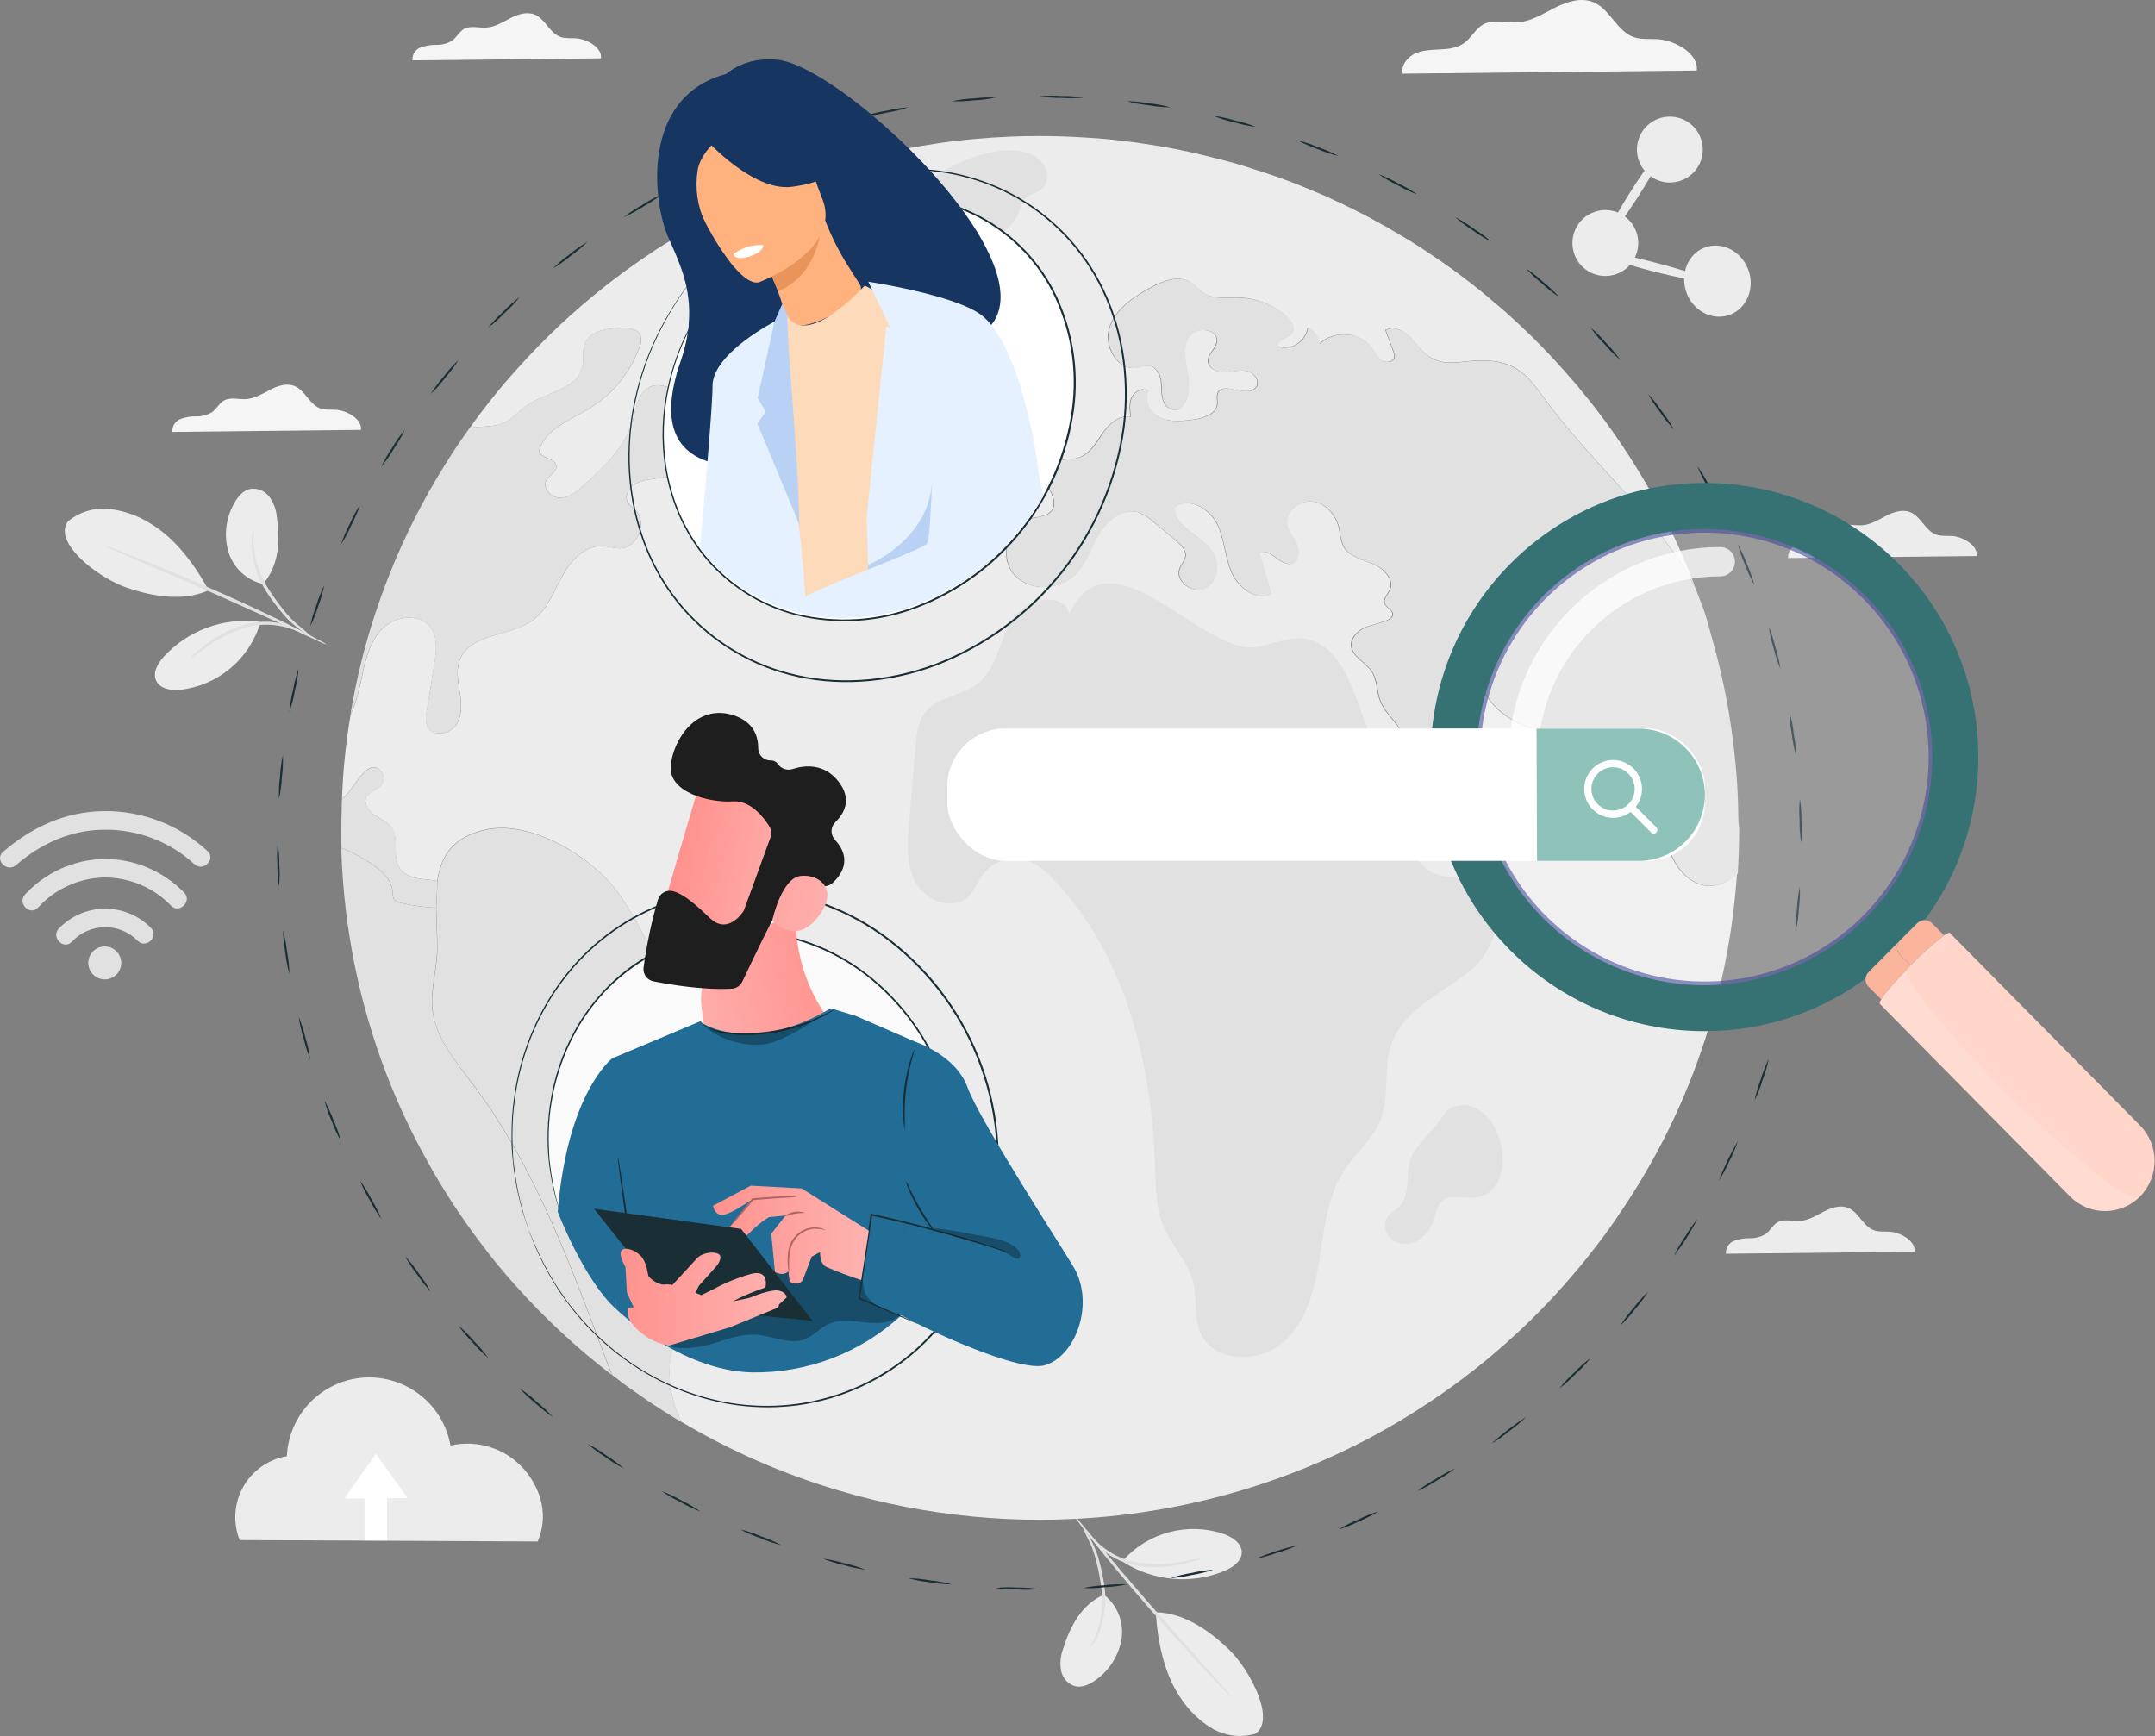 <?xml version="1.0" encoding="UTF-8"?>
<svg width="669px" height="539px" viewBox="0 0 669 539" version="1.1" xmlns="http://www.w3.org/2000/svg" xmlns:xlink="http://www.w3.org/1999/xlink">
    <rect x="0" y="0" width="669" height="539" fill="#808080" stroke="none"/>
    <title>22E079DC-D99D-4407-ADD2-250518217AAB</title>
    <defs>
        <linearGradient x1="94.821%" y1="41.27%" x2="-4.699%" y2="60.421%" id="linearGradient-1">
            <stop stop-color="#FF928E" offset="0%"></stop>
            <stop stop-color="#FEB3B1" offset="100%"></stop>
        </linearGradient>
        <linearGradient x1="18.54%" y1="41.322%" x2="102.696%" y2="64.563%" id="linearGradient-2">
            <stop stop-color="#FF928E" offset="0%"></stop>
            <stop stop-color="#FEB3B1" offset="100%"></stop>
        </linearGradient>
        <linearGradient x1="-209.838%" y1="-7.538%" x2="123.67%" y2="67.713%" id="linearGradient-3">
            <stop stop-color="#FF928E" offset="0%"></stop>
            <stop stop-color="#FEB3B1" offset="100%"></stop>
        </linearGradient>
        <linearGradient x1="-6.67176278e-14%" y1="50.041%" x2="100%" y2="50.041%" id="linearGradient-4">
            <stop stop-color="#FF928E" offset="0%"></stop>
            <stop stop-color="#FEB3B1" offset="100%"></stop>
        </linearGradient>
        <linearGradient x1="0.008%" y1="50.049%" x2="99.999%" y2="50.049%" id="linearGradient-5">
            <stop stop-color="#FF928E" offset="0%"></stop>
            <stop stop-color="#FEB3B1" offset="100%"></stop>
        </linearGradient>
    </defs>
    <g id="Sito-web" stroke="none" stroke-width="1" fill="none" fill-rule="evenodd">
        <g id="Homepage-6" transform="translate(-653, -621)">
            <g id="img_banner1" transform="translate(653, 621)">
                <g id="Background">
                    <path d="M526.736,21.893 C527.428,16.812 520.263,12.629 514.881,12.197 C512.315,11.992 509.646,12.379 507.216,11.538 C501.936,9.696 499.836,2.876 494.726,0.705 C490.877,-0.921 486.448,0.523 482.724,2.398 C478.999,4.274 475.309,6.65 471.153,6.945 C467.531,7.184 463.591,5.809 460.422,7.605 C458.061,8.923 456.823,11.651 454.643,13.288 C452.463,14.925 449.737,15.198 447.092,15.346 C444.446,15.494 441.721,15.516 439.314,16.619 C436.906,17.722 434.908,20.268 435.407,22.871 L526.736,21.893 Z" id="Path" fill="#F5F5F5" fill-rule="nonzero"></path>
                    <path d="M507.977,71.989 C509.885,77.304 507.13,83.161 501.822,85.074 C496.514,86.988 490.662,84.234 488.747,78.921 C486.832,73.609 489.58,67.748 494.885,65.828 C497.437,64.904 500.251,65.034 502.707,66.19 C505.163,67.346 507.059,69.432 507.977,71.989 L507.977,71.989 Z" id="Path" fill="#ECECEC" fill-rule="nonzero"></path>
                    <path d="M528.007,42.968 C529.921,48.282 527.171,54.143 521.864,56.061 C516.557,57.979 510.701,55.228 508.783,49.916 C506.865,44.604 509.61,38.741 514.915,36.819 C517.466,35.894 520.279,36.023 522.735,37.177 C525.19,38.33 527.087,40.414 528.007,42.968 L528.007,42.968 Z" id="Path" fill="#ECECEC" fill-rule="nonzero"></path>
                    <path d="M542.769,83.8 C544.858,89.586 542.235,95.838 536.921,97.759 C531.607,99.68 525.566,96.554 523.522,90.756 C521.478,84.959 524.045,78.718 529.359,76.797 C534.673,74.876 540.634,78.014 542.769,83.8 Z" id="Path" fill="#ECECEC" fill-rule="nonzero"></path>
                    <path d="M529.813,87.073 C529.62,87.824 521.864,86.482 512.587,84.084 C503.31,81.685 495.873,79.128 496.066,78.4 C496.259,77.673 504.014,78.98 513.291,81.378 C522.568,83.777 530.006,86.312 529.813,87.073 Z" id="Path" fill="#ECECEC" fill-rule="nonzero"></path>
                    <path d="M516.107,46.504 C516.766,46.924 513.473,53.324 508.749,60.724 C504.026,68.124 499.62,73.887 499.007,73.421 C498.394,72.955 501.652,66.601 506.376,59.201 C511.1,51.801 515.449,46.083 516.107,46.504 Z" id="Path" fill="#ECECEC" fill-rule="nonzero"></path>
                    <path d="M37.631,298.959 C37.618,301.784 35.32,304.064 32.498,304.052 C29.676,304.039 27.399,301.739 27.411,298.914 C27.424,296.089 29.721,293.809 32.543,293.821 C33.899,293.827 35.196,294.372 36.15,295.336 C37.104,296.299 37.637,297.603 37.631,298.959 L37.631,298.959 Z" id="Path" fill="#E1E1E1" fill-rule="nonzero"></path>
                    <path d="M22.324,292.355 C24.954,289.526 28.625,287.896 32.485,287.844 C36.345,287.793 40.059,289.324 42.763,292.082 C45.363,294.708 49.451,290.673 46.839,288.035 C43.054,284.205 37.881,282.069 32.499,282.114 C27.116,282.159 21.98,284.381 18.259,288.274 C15.715,290.945 19.746,295.094 22.301,292.355 L22.324,292.355 Z" id="Path" fill="#E1E1E1" fill-rule="nonzero"></path>
                    <path d="M4.985,268.575 C12.74,261.857 22.017,257.628 32.384,257.594 C42.72,257.466 52.716,261.282 60.34,268.268 C63.032,270.791 67.153,266.756 64.417,264.221 C55.716,256.153 44.267,251.713 32.407,251.808 C20.439,251.876 9.867,256.764 0.942,264.482 C-1.851,266.915 2.203,270.984 4.985,268.575 L4.985,268.575 Z" id="Path" fill="#E1E1E1" fill-rule="nonzero"></path>
                    <path d="M11.821,281.749 C17.028,276.041 24.315,272.676 32.032,272.417 C39.957,272.284 47.581,275.449 53.085,281.158 C55.674,283.818 59.75,279.771 57.172,277.111 C50.588,270.325 41.505,266.547 32.055,266.665 C22.82,266.927 14.077,270.892 7.79,277.668 C5.28,280.374 9.311,284.489 11.821,281.749 Z" id="Path" fill="#E1E1E1" fill-rule="nonzero"></path>
                    <path d="M166.918,478.562 C170.245,470.787 168.224,462.648 162.763,456.214 C157.077,449.698 148.271,446.841 139.848,448.78 C137.569,435.919 125.994,426.83 112.974,427.678 C99.953,428.526 89.652,439.039 89.057,452.088 C83.336,453.043 78.354,456.54 75.508,461.6 C72.662,466.66 72.258,472.738 74.409,478.13 L166.918,478.562 Z" id="Path" fill="#ECECEC" fill-rule="nonzero"></path>
                    <polygon id="Path" fill="#FFFFFF" fill-rule="nonzero" points="113.414 478.244 113.414 465.206 106.885 465.206 116.707 451.326 126.529 465.103 120.136 465.103 120.136 478.244"></polygon>
                    <path d="M389.476,538.32 C384.989,539.547 380.197,538.903 376.191,536.535 C372.234,534.127 368.878,530.846 366.38,526.941 C361.361,519.564 359.34,509.481 358.818,500.558 C368.731,500.626 377.452,508.129 381.642,512.209 C388.25,518.666 396.289,534.353 389.522,538.354" id="Path" fill="#ECECEC" fill-rule="nonzero"></path>
                    <path d="M342.694,495.068 C346.838,498.298 348.939,503.502 348.201,508.708 C347.367,513.861 344.504,518.463 340.253,521.485 C338.334,522.906 335.938,524.054 333.633,523.463 C331.467,522.758 329.852,520.936 329.409,518.7 C329.01,516.493 329.198,514.219 329.954,512.107 C332.225,504.809 335.733,498.148 342.705,495.056" id="Path" fill="#ECECEC" fill-rule="nonzero"></path>
                    <path d="M336.006,473.743 C337.186,475.321 338.202,477.016 339.038,478.801 C340.031,480.723 340.794,482.757 341.309,484.86 C341.996,487.396 342.519,489.974 342.876,492.578 C343.504,497.369 342.946,502.24 341.252,506.765 C340.701,508.112 340.02,509.403 339.219,510.618 C338.606,511.448 338.243,511.868 338.186,511.834 C338.129,511.8 339.39,509.902 340.582,506.514 C342.039,502.061 342.481,497.338 341.876,492.692 C341.533,490.131 341.044,487.592 340.412,485.087 C339.959,483.032 339.297,481.028 338.436,479.108 C337.507,477.376 336.695,475.583 336.006,473.743 Z" id="Path" fill="#E1E1E1" fill-rule="nonzero"></path>
                    <path d="M382.346,526.919 C381.569,526.291 380.848,525.599 380.188,524.85 C378.837,523.486 376.918,521.44 374.579,518.973 C369.878,513.96 363.462,506.981 356.57,499.08 C349.677,491.18 343.636,483.859 339.378,478.471 C337.243,475.777 335.552,473.583 334.405,472.038 C333.766,471.271 333.196,470.449 332.701,469.582 C333.43,470.258 334.099,470.996 334.7,471.787 L339.912,478.028 C344.306,483.302 350.427,490.532 357.308,498.421 C364.189,506.31 370.423,513.198 375.078,518.496 L380.461,524.588 C381.164,525.301 381.795,526.082 382.346,526.919 Z" id="Path" fill="#E1E1E1" fill-rule="nonzero"></path>
                    <path d="M349.007,485.121 C358.404,490.953 370.032,491.897 380.245,487.656 C382.788,486.519 385.525,484.644 385.491,481.87 C385.457,479.097 382.641,477.232 380.04,476.278 C368.861,472.42 356.461,475.665 348.598,484.507" id="Path" fill="#ECECEC" fill-rule="nonzero"></path>
                    <path d="M373.137,483.769 C372.69,484.043 372.198,484.236 371.683,484.337 C370.718,484.667 369.31,485.03 367.55,485.474 C362.941,486.579 358.168,486.826 353.47,486.201 C350.872,485.787 348.36,484.95 346.032,483.723 C344.146,482.703 342.411,481.426 340.877,479.926 C339.844,478.935 338.908,477.846 338.084,476.675 C337.739,476.275 337.459,475.822 337.255,475.334 C337.414,475.209 338.72,477.039 341.354,479.415 C342.907,480.779 344.619,481.951 346.452,482.905 C348.716,484.021 351.136,484.787 353.629,485.178 C358.217,485.769 362.871,485.623 367.414,484.746 C369.301,484.311 371.212,483.985 373.137,483.769 Z" id="Path" fill="#E1E1E1" fill-rule="nonzero"></path>
                    <path d="M186.551,18.119 C187.005,14.868 182.407,12.186 178.955,11.913 C177.32,11.776 175.605,12.027 174.049,11.481 C170.643,10.344 169.326,5.945 166.033,4.547 C163.569,3.512 160.73,4.433 158.345,5.684 C155.961,6.934 153.599,8.4 150.931,8.571 C148.66,8.719 146.082,7.855 144.05,8.992 C142.539,9.844 141.779,11.583 140.359,12.618 C138.905,13.508 137.226,13.962 135.522,13.925 C133.824,13.884 132.133,14.162 130.537,14.743 C128.911,15.377 127.895,17.004 128.039,18.745 L186.551,18.119 Z" id="Path" fill="#F5F5F5" fill-rule="nonzero"></path>
                    <path d="M594.332,388.602 C594.786,385.351 590.199,382.668 586.747,382.384 C585.1,382.259 583.34,382.509 581.83,381.963 C578.424,380.826 577.106,376.416 573.813,375.029 C571.349,373.983 568.511,374.916 566.126,376.166 C563.742,377.416 561.38,378.883 558.711,379.053 C556.384,379.201 553.874,378.337 551.842,379.474 C550.32,380.315 549.571,382.066 548.14,383.089 C546.69,383.989 545.009,384.447 543.303,384.407 C541.604,384.361 539.913,384.639 538.318,385.226 C536.69,385.856 535.672,387.486 535.82,389.227 L594.332,388.602 Z" id="Path" fill="#ECECEC" fill-rule="nonzero"></path>
                    <path d="M112.04,133.452 C112.483,130.189 107.895,127.518 104.443,127.234 C102.797,127.098 101.037,127.359 99.527,126.813 C96.12,125.677 94.803,121.266 91.51,119.879 C89.046,118.834 86.207,119.754 83.823,121.016 C81.438,122.278 79.076,123.733 76.408,123.903 C74.137,124.051 71.571,123.199 69.538,124.335 C68.028,125.176 67.267,126.916 65.836,127.95 C64.384,128.846 62.705,129.303 60.999,129.269 C59.302,129.224 57.611,129.498 56.014,130.076 C54.387,130.713 53.371,132.345 53.516,134.088 L112.04,133.452 Z" id="Path" fill="#F5F5F5" fill-rule="nonzero"></path>
                    <path d="M538.658,235.723 C538.42,233.268 538.147,230.858 537.807,228.448 C537.466,226.038 537.08,223.356 536.671,220.832 C537.095,223.356 537.474,225.894 537.807,228.448 C538.147,230.858 538.42,233.268 538.658,235.723 Z" id="Path" fill="#FF735D" fill-rule="nonzero"></path>
                    <path d="M518.923,265.881 C516.8,261.118 516.323,255.843 514.915,250.853 C514.154,248.159 512.883,245.306 510.373,244.112 C508.681,243.339 506.694,243.442 504.911,242.896 C498.484,240.986 496.736,232.12 490.661,229.358 C488.698,228.64 486.639,228.219 484.552,228.107 C476.41,227.152 467.996,224.367 462.887,218.036 C461.206,216.001 459.934,213.58 457.868,211.92 C455.801,210.261 452.553,209.544 450.521,211.238 C452.236,214.648 453.927,218.058 455.608,221.4 C457.152,224.47 458.731,227.63 461.285,229.869 C463.84,232.108 467.735,233.336 470.858,231.915 C471.891,231.438 472.924,230.653 474.094,230.778 C474.929,230.951 475.673,231.424 476.183,232.108 C480.612,236.962 479.17,245.022 474.843,249.989 C470.517,254.957 464.17,257.503 458.027,259.913 C455.824,260.765 453.485,261.652 451.157,261.243 C446.899,260.458 444.628,255.866 443.39,251.751 C440.619,242.657 439.279,232.745 433.579,225.061 C431.751,222.651 429.491,220.446 428.39,217.615 C427.255,214.557 427.493,210.988 425.642,208.305 C423.791,205.623 419.635,203.849 419.363,200.451 C419.192,198.075 421.18,195.96 423.382,194.937 C425.585,193.914 428.049,193.585 430.309,192.664 C431.206,192.289 432.205,191.641 432.239,190.697 C432.239,189.265 430.241,188.685 429.73,187.355 C429.219,186.025 430.729,184.468 431.376,183.013 C432.784,179.671 429.287,176.306 425.881,174.954 C422.474,173.601 418.432,172.601 416.853,169.338 C416.271,167.771 415.89,166.136 415.718,164.473 C414.934,160.37 411.88,156.391 407.69,155.709 C403.5,155.027 398.799,158.733 399.48,162.882 C399.889,165.155 401.615,166.928 402.535,169.031 C403.454,171.134 403.227,174.272 401.024,174.954 C397.425,176.09 393.95,169.509 390.93,171.76 C392.168,175.931 393.371,180.114 394.609,184.332 C389.874,186.719 384.208,182.399 382.175,177.511 C380.143,172.623 380.086,167.076 377.633,162.382 C375.181,157.687 368.742,154.152 364.62,157.482 C364.416,163.541 372.489,165.985 376.055,170.884 C378.632,174.419 378.258,180.16 374.442,182.411 C370.627,184.661 364.654,180.74 366.097,176.625 C366.619,175.204 367.811,174.01 367.947,172.476 C368.095,170.577 366.471,169.065 364.995,167.826 C362.724,165.883 360.453,163.984 358.103,162.075 C356.687,160.733 355.014,159.693 353.186,159.017 C348.451,157.653 343.716,161.461 341.206,165.644 C338.697,169.827 337.289,174.795 333.826,178.296 C328.841,183.388 319.405,183.695 314.738,178.364 C310.071,173.033 312.467,163.029 319.337,161.086 C321.948,160.381 325.241,160.449 326.615,158.164 C329.022,154.118 322.153,148.945 324.526,144.876 C326.343,141.739 331.146,143.171 334.643,142.114 C338.141,141.057 340.071,137.567 342.137,134.6 C344.204,131.633 347.349,128.655 350.926,129.439 C350.642,127.359 350.37,125.12 351.301,123.244 C352.232,121.368 354.832,120.118 356.558,121.346 C354.798,124.199 356.899,128.166 359.965,129.61 C363.031,131.053 366.596,130.746 369.957,130.314 C373.318,129.882 377.542,128.689 377.815,125.358 C377.917,124.222 377.508,123.085 377.917,122.096 C379.393,118.117 386.808,123.585 389.658,120.391 C391.316,118.72 389.488,115.764 387.194,115.219 C384.9,114.673 382.561,115.492 380.222,115.56 C377.883,115.628 375.033,114.423 374.931,112.15 C374.829,109.876 377.406,108.239 377.679,106 C378.133,102.192 371.604,101.203 369.299,104.295 C366.994,107.387 367.822,111.638 368.515,115.412 C369.208,119.186 369.582,123.642 366.766,126.302 C365.563,128.098 362.44,127.143 361.407,125.245 C360.374,123.346 360.578,121.027 360.408,118.879 C360.237,116.731 359.272,114.264 357.149,113.684 C355.673,113.275 354.094,113.991 352.607,114.196 C346.634,114.912 342.478,107.262 344.363,101.612 C346.248,95.963 351.642,92.291 356.854,89.404 C360.692,87.301 365.472,85.323 369.276,87.471 C371.07,88.449 372.296,90.154 374.056,91.177 C377.077,92.939 380.869,92.314 384.276,92.314 C389.764,92.466 395.033,94.496 399.208,98.065 C400.752,99.464 402.194,101.771 400.99,103.442 C399.787,105.113 395.949,105.579 396.596,107.648 C398.63,108.216 400.809,107.892 402.591,106.759 C404.373,105.625 405.591,103.787 405.941,101.703 C407.955,102.616 409.327,104.536 409.541,106.739 C413.901,102.351 422.281,102.999 425.847,108.057 C426.812,109.387 427.504,110.99 428.867,111.899 C430.23,112.809 432.648,112.343 432.818,110.763 C432.847,110.248 432.754,109.734 432.546,109.262 C431.728,106.989 430.865,104.715 430.037,102.442 C433.239,100.737 437.008,103.397 439.177,106.25 C447.387,116.856 453.064,110.467 464.419,112.195 C472.073,113.332 475.445,118.22 479.76,124.097 C493.023,142.182 510.532,157.062 522.58,175.909 C523.852,177.887 525.021,179.887 526.111,181.933 C525.907,181.422 525.736,180.91 525.532,180.399 C520.82,168.126 514.957,156.327 508.023,145.16 C506.546,142.773 505.036,140.431 503.481,138.112 C502.515,136.691 501.528,135.225 500.528,133.838 C499.257,131.997 497.917,130.235 496.577,128.462 C495.509,127.029 494.453,125.643 493.352,124.278 C492.591,123.324 491.808,122.38 491.013,121.425 C490.175,120.315 489.28,119.249 488.333,118.231 L485.449,114.935 C485.161,114.577 484.854,114.235 484.529,113.911 C483.53,112.775 482.463,111.638 481.407,110.501 C481.332,110.362 481.222,110.244 481.089,110.16 C480.816,109.853 480.509,109.546 480.203,109.24 C479.34,108.285 478.42,107.364 477.523,106.455 C476.047,104.954 474.537,103.465 472.981,102.033 C471.709,100.771 470.404,99.589 469.064,98.395 C467.928,97.338 466.793,96.281 465.532,95.269 C464.272,94.257 463.193,93.257 461.989,92.268 C460.547,91.052 459.071,89.858 457.561,88.665 L457.561,88.665 C453.405,85.368 449.124,82.254 444.719,79.321 C443.583,78.571 442.561,77.854 441.46,77.138 C440.358,76.422 439.189,75.717 438.133,75.035 C437.077,74.353 435.862,73.637 434.726,73.001 C433.591,72.364 432.455,71.637 431.32,70.989 C430.389,70.443 429.503,69.931 428.572,69.454 C428.116,69.172 427.646,68.914 427.164,68.681 C425.211,67.544 423.224,66.533 421.225,65.555 C420.226,65.044 419.238,64.532 418.205,64.055 C416.933,63.407 415.627,62.793 414.321,62.213 C414.138,62.102 413.944,62.01 413.742,61.94 C412.607,61.406 411.403,60.804 410.211,60.349 C408.519,59.633 406.804,58.917 405.158,58.235 C403.239,57.462 401.308,56.677 399.355,55.961 C397.198,55.143 395.029,54.358 392.838,53.688 C390.646,53.017 388.398,52.221 386.172,51.539 C383.947,50.857 381.71,50.255 379.439,49.641 C374.976,48.504 370.445,47.367 365.881,46.481 C365.813,46.481 365.71,46.481 365.642,46.413 C363.882,46.072 362.134,45.731 360.385,45.458 C360.274,45.422 360.16,45.399 360.044,45.39 C359.284,45.253 358.5,45.117 357.705,45.014 C354.446,44.469 351.153,44.025 347.815,43.65 C347.44,43.582 347.031,43.548 346.623,43.514 C345.658,43.378 344.692,43.309 343.704,43.207 C341.502,43.002 339.31,42.832 337.073,42.707 C334.836,42.582 332.44,42.434 330.101,42.366 C327.762,42.298 325.23,42.229 322.789,42.229 C316.339,42.229 309.954,42.51 303.633,43.071 C302.122,43.173 300.646,43.309 299.17,43.48 C297.694,43.65 296.082,43.821 294.537,44.025 C292.993,44.23 291.449,44.435 289.995,44.673 C288.542,44.912 286.929,45.151 285.385,45.424 C284.079,45.628 282.751,45.867 281.445,46.14 C278.213,46.746 275.018,47.424 271.861,48.175 C270.385,48.516 268.909,48.894 267.433,49.311 C265.957,49.686 264.481,50.096 263.039,50.448 C260.597,51.119 258.235,51.869 255.862,52.619 L255.862,52.619 L250.014,54.563 C249.963,54.572 249.916,54.595 249.878,54.631 C247.925,55.313 246.029,56.029 244.11,56.78 L243.803,56.882 C242.055,57.564 240.294,58.269 238.58,58.985 C236.422,59.871 234.288,60.826 232.198,61.781 C230.416,62.588 228.656,63.407 226.941,64.259 C225.226,65.112 223.239,66.089 221.422,67.067 L221.218,67.169 C219.469,68.09 217.721,69.045 216.006,70.022 C214.292,71 212.463,72.034 210.715,73.126 L210.715,73.126 C209.068,74.103 207.456,75.092 205.843,76.115 C205.219,76.49 204.64,76.9 204.015,77.252 C202.301,78.389 200.609,79.525 198.974,80.662 C196.907,82.049 194.92,83.515 192.933,84.97 C191.173,86.266 189.458,87.596 187.778,88.915 C178.07,96.569 169.04,105.046 160.787,114.252 C157.869,117.447 155.109,120.709 152.452,124.04 C150.181,126.893 147.99,129.792 145.889,132.781 C144.004,135.388 142.184,138.04 140.427,140.738 C142.191,138.04 144.012,135.388 145.889,132.781 C146.445,132.713 147.025,132.645 147.535,132.611 C150.624,132.372 153.894,132.474 156.676,131.144 C159.243,129.894 161.071,127.609 163.398,125.984 C169.371,121.766 179.159,120.982 180.772,113.911 C181.328,111.524 180.669,108.944 181.566,106.671 C183.247,102.419 188.981,101.805 193.58,101.874 C195.533,101.874 197.838,102.146 198.735,103.84 C199.23,105.124 199.156,106.559 198.531,107.785 C195.637,115.801 190.07,122.574 182.77,126.961 C176.797,130.565 168.996,133.361 167.35,140.09 C168.179,142.364 172.358,142.193 172.71,144.637 C172.948,146.536 170.439,147.525 169.587,149.184 C168.281,151.662 171.267,154.686 174.129,154.549 C176.99,154.413 179.341,152.378 181.442,150.469 C187.687,144.785 194.239,138.533 196.51,130.371 C197.475,126.961 197.815,123.062 200.563,120.823 C203.822,118.174 209.647,120.004 210.783,124.051 C213.497,122.562 217.721,121.437 219.129,124.222 C219.443,125.261 219.637,126.332 219.708,127.416 C220.605,131.769 226.612,133.747 227.225,138.124 C227.952,143.194 221.388,145.808 216.279,146.592 C211.634,147.309 207.002,148.025 202.369,148.775 C200.327,148.914 198.349,149.542 196.6,150.605 C194.954,151.833 193.921,154.14 194.886,155.948 C195.582,156.861 196.391,157.682 197.293,158.392 C201.131,162.2 197.974,170.054 192.547,170.225 C190.696,170.293 188.879,169.611 187.028,169.543 C181.532,169.304 177.172,174.09 174.538,178.898 C171.903,183.707 169.996,189.129 165.579,192.425 C158.504,197.7 146.275,196.472 142.869,204.565 C141.495,207.828 142.221,211.5 142.766,215.001 C143.311,218.502 143.561,222.344 141.495,225.231 C139.428,228.118 134.182,228.71 132.672,225.504 C132.154,224.042 132.083,222.459 132.467,220.957 C133.285,215.925 134.087,210.893 134.875,205.861 C135.454,202.11 136.01,197.904 133.739,194.869 C130.617,190.595 123.611,190.993 119.557,194.437 C115.503,197.882 113.879,203.236 112.744,208.374 C111.926,212.182 110.961,217.547 108.838,221.901 L108.838,221.901 C108.111,226.118 107.532,230.403 107.078,234.723 C106.623,239.042 106.328,243.533 106.158,248.011 C106.764,247.511 107.336,246.972 107.872,246.397 C110.03,244.18 114.39,234.837 118.308,239.429 C119.318,240.657 119.346,242.421 118.376,243.68 C117.172,245.204 114.776,245.545 113.834,247.216 C112.698,249.182 114.277,251.626 116.105,252.899 C117.933,254.172 120.215,255.048 121.521,256.912 C124.031,260.481 121.623,265.892 124.065,269.529 C126.165,272.655 130.628,272.86 134.432,273.269 L135.738,273.474 C136.805,265.994 140.28,259.901 150.635,257.56 C164.852,254.366 183.565,266.028 191.513,276.634 C200.438,288.501 204.662,305.291 218.323,311.247 C228.111,315.499 242.02,313.964 246.79,323.456 C251.048,331.947 243.633,341.507 242.497,350.919 C241.771,357.148 243.837,363.332 244.314,369.55 C244.791,375.768 242.906,383.089 237.172,385.703 C233.981,387.135 229.961,386.965 227.384,389.341 C222.842,393.626 226.566,402.47 222.002,406.755 C220.389,408.244 218.152,408.79 216.199,409.779 C205.98,414.906 206.207,429.865 210.976,440.243 C211.146,440.618 211.317,440.959 211.487,441.38 C226.815,450.489 243.217,457.652 260.313,462.705 C315.062,479.007 374.005,473.277 424.597,446.734 L424.597,446.734 C431.19,443.246 437.598,439.422 443.799,435.276 C453.335,428.942 462.346,421.848 470.744,414.064 C476.556,408.696 482.061,403.003 487.232,397.013 C490.865,392.864 494.306,388.545 497.599,384.134 C499.279,381.861 500.926,379.587 502.47,377.223 C514.101,360.317 523.195,341.796 529.461,322.251 C533.301,310.398 536.071,298.224 537.739,285.876 C538.386,281.056 538.874,276.157 539.249,271.223 C536.963,273.607 533.828,274.988 530.528,275.065 C525.339,274.952 521.047,270.632 518.923,265.881 Z" id="Path" fill="#ECECEC" fill-rule="nonzero"></path>
                    <path d="M270.998,98.418 C266.695,100.953 264.412,105.761 261.097,109.478 C257.781,113.195 251.831,115.844 247.914,112.752 C246.123,111.128 245.063,108.849 244.973,106.432 C244.678,102.995 245.499,99.555 247.312,96.622 C249.185,93.598 252.036,91.234 253.614,88.062 C255.192,84.891 254.874,80.242 251.627,78.752 C249.878,77.945 247.675,78.264 246.12,77.127 C243.315,75.081 245.325,70.307 248.572,69.045 C251.82,67.783 255.385,68.772 258.894,68.988 C271.464,69.784 280.718,61.633 290.166,54.858 C297.524,49.584 313.182,43.366 321.698,48.754 C325.105,50.903 326.411,56.416 323.22,58.837 C321.789,59.974 319.814,60.167 318.474,61.372 C316.884,62.816 316.657,65.18 315.737,67.124 C313.364,72.159 306.494,73.944 304.28,79.105 C302.951,82.185 303.553,86.016 301.498,88.687 C299.874,90.79 297.058,91.541 294.446,92.155 L278.05,96.019 C275.591,96.456 273.214,97.265 270.998,98.418 L270.998,98.418 Z" id="Path" fill="#E1E1E1" fill-rule="nonzero"></path>
                    <path d="M417.603,362.866 C412.164,370.982 411.176,381.133 409.654,390.761 C408.133,400.39 405.555,410.62 398.084,416.963 C390.612,423.306 376.895,422.92 372.773,414.076 C370.502,409.267 371.695,403.607 370.502,398.446 C368.924,391.739 363.53,386.567 360.975,380.156 C358.784,374.688 358.784,368.652 358.602,362.775 C357.626,330.674 349.723,297.163 327.648,273.633 C324.946,270.734 321.857,267.949 318.008,266.904 C313.305,265.751 308.362,267.442 305.347,271.235 C303.576,273.508 302.656,276.52 300.487,278.487 C295.775,282.75 287.531,279.692 284.386,274.19 C281.241,268.688 281.672,261.948 282.194,255.639 C282.853,247.833 283.508,240.016 284.159,232.188 C284.499,228.107 284.965,223.719 287.668,220.616 C291.528,216.206 298.432,215.99 303.144,212.5 C309.333,207.953 310.15,199.166 314.057,192.562 C317.963,185.957 330.147,183.161 331.952,190.606 C344.851,163.257 373.375,203.883 390.328,200.837 C395.256,199.95 400.059,197.609 405.021,198.302 C413.776,199.507 418.295,209.056 421.27,217.297 C426.206,230.983 431.149,244.662 436.1,258.333 C437.985,263.55 440.415,269.336 445.627,271.337 C449.624,272.871 454.257,271.701 458.288,273.156 C468.927,276.986 465.464,293.617 456.902,300.903 C448.341,308.19 436.327,312.873 432.251,323.331 C429.185,331.22 431.626,340.45 428.333,348.237 C425.949,353.806 420.975,357.83 417.603,362.866 Z" id="Path" fill="#E1E1E1" fill-rule="nonzero"></path>
                    <path d="M458.004,371.778 C454.507,372.267 450.373,370.562 447.716,372.858 C446.172,374.199 445.82,376.405 445.207,378.36 C444.427,381.121 442.667,383.502 440.256,385.055 C437.763,386.59 434.606,386.533 432.171,384.907 C429.9,383.202 429.196,379.553 431.036,377.405 C431.887,376.439 433.102,375.859 434.056,374.972 C438.689,370.619 435.51,362.571 439.041,357.41 C441.119,354.363 444.401,351.272 446.683,348.191 C448.443,345.815 449.09,343.928 452.36,343.303 C466.486,340.552 472.879,369.721 458.004,371.778 Z" id="Path" fill="#E1E1E1" fill-rule="nonzero"></path>
                    <path d="M134.205,313.475 C133.523,307.326 135.579,301.165 135.681,294.947 C135.749,290.661 135.442,286.137 135.374,281.829 C131.66,281.66 127.968,281.146 124.349,280.294 C123.576,280.202 122.86,279.84 122.327,279.271 C121.957,278.574 121.803,277.783 121.885,276.998 C121.601,272.167 116.9,268.972 112.676,266.563 C110.563,265.248 108.322,264.151 105.988,263.289 C105.988,263.8 105.988,264.278 105.988,264.789 C106.803,288.129 111.465,311.174 119.784,332.993 C123.487,342.699 127.917,352.111 133.035,361.15 C135.17,365.06 137.498,368.902 139.939,372.676 C142.959,377.325 146.116,381.884 149.523,386.317 C152.679,390.534 156.04,394.649 159.583,398.594 C164.43,404.063 169.55,409.284 174.924,414.235 C179.7,418.645 184.681,422.836 189.867,426.807 C178.012,395.331 166.862,363.15 146.604,336.403 C141.313,329.321 135.204,322.183 134.205,313.475 Z" id="Path" fill="#E1E1E1" fill-rule="nonzero"></path>
                    <path d="M135.783,273.497 L134.489,273.292 C130.673,272.883 126.211,272.678 124.11,269.552 C121.68,265.915 124.11,260.458 121.578,256.935 C120.272,255.07 118.001,254.252 116.15,252.922 C114.299,251.592 112.744,249.182 113.879,247.238 C114.81,245.567 117.218,245.226 118.421,243.703 C119.392,242.443 119.364,240.679 118.353,239.452 C114.447,234.905 110.087,244.203 107.918,246.42 C107.374,247.002 106.79,247.545 106.169,248.045 L106.169,248.045 C106.169,248.455 106.101,248.83 106.101,249.239 C106.044,250.512 106.101,251.819 106.033,253.115 C105.965,254.411 105.965,255.696 105.965,256.991 C105.965,258.049 105.965,259.083 105.965,260.14 C105.965,261.197 105.965,262.243 106.022,263.277 C108.356,264.14 110.597,265.236 112.71,266.551 C116.934,268.961 121.646,272.155 121.919,276.986 C121.837,277.771 121.991,278.563 122.361,279.26 C122.894,279.829 123.61,280.191 124.383,280.283 C128.003,281.134 131.694,281.648 135.408,281.818" id="Path" fill="#E1E1E1" fill-rule="nonzero"></path>
                    <path d="M135.442,281.908 C135.511,286.228 135.828,290.752 135.76,295.038 C135.658,301.256 133.592,307.405 134.284,313.566 C135.272,322.262 141.392,329.412 146.707,336.415 C166.964,363.207 178.126,395.331 189.969,426.818 L189.969,426.818 C192.172,428.546 194.398,430.229 196.669,431.786 C198.455,433.059 200.257,434.306 202.074,435.526 C203.902,436.742 205.741,437.936 207.615,439.095 C208.921,439.914 210.226,440.687 211.566,441.471 L211.055,440.334 C206.275,429.967 206.002,415.008 216.267,409.87 C218.22,408.892 220.457,408.347 222.07,406.846 C226.612,402.561 222.899,393.728 227.463,389.443 C230.041,387.056 234.049,387.226 237.251,385.805 C242.986,383.18 244.836,375.904 244.394,369.652 C243.951,363.4 241.85,357.239 242.565,351.021 C243.701,341.598 251.116,332.05 246.858,323.547 C242.089,314.066 228.179,315.59 218.402,311.338 C204.776,305.393 200.507,288.604 191.582,276.736 C183.633,266.119 164.909,254.456 150.704,257.662 C140.405,259.936 136.862,266.051 135.806,273.576" id="Path" fill="#E1E1E1" fill-rule="nonzero"></path>
                    <path d="M119.511,194.449 C123.565,191.038 130.571,190.606 133.694,194.881 C135.965,197.95 135.408,202.122 134.829,205.873 C134.072,210.897 133.27,215.929 132.422,220.968 C132.038,222.471 132.109,224.054 132.626,225.515 C134.137,228.721 139.439,228.107 141.449,225.243 C143.459,222.378 143.266,218.422 142.721,215.012 C142.176,211.602 141.449,207.839 142.823,204.577 C146.23,196.483 158.448,197.757 165.533,192.437 C169.928,189.174 171.881,183.695 174.492,178.91 C177.104,174.124 181.464,169.316 186.983,169.554 C188.834,169.622 190.65,170.305 192.501,170.236 C197.929,170.066 201.086,162.211 197.248,158.403 C196.346,157.693 195.537,156.872 194.84,155.959 C193.875,154.152 194.909,151.844 196.555,150.616 C198.304,149.553 200.282,148.925 202.323,148.786 C206.956,148.036 211.589,147.32 216.233,146.604 C221.343,145.819 227.906,143.194 227.179,138.135 C226.566,133.759 220.559,131.781 219.662,127.427 C219.591,126.344 219.397,125.272 219.083,124.233 C217.675,121.448 213.406,122.573 210.737,124.062 C209.602,120.016 203.8,118.186 200.518,120.834 C197.77,123.108 197.429,127.018 196.464,130.383 C194.193,138.544 187.641,144.74 181.396,150.48 C179.295,152.39 176.934,154.424 174.083,154.561 C171.233,154.697 168.247,151.674 169.541,149.195 C170.427,147.49 172.948,146.501 172.664,144.649 C172.312,142.261 168.122,142.375 167.305,140.102 C168.951,133.372 176.752,130.576 182.725,126.972 C190.029,122.579 195.596,115.798 198.485,107.773 C199.11,106.547 199.185,105.113 198.69,103.829 C197.793,102.135 195.488,101.862 193.535,101.862 C188.936,101.794 183.202,102.408 181.521,106.659 C180.624,108.933 181.283,111.513 180.726,113.9 C179.114,120.971 169.371,121.755 163.353,125.972 C161.025,127.598 159.197,129.882 156.631,131.133 C153.849,132.463 150.579,132.361 147.49,132.599 C146.945,132.599 146.355,132.702 145.844,132.77 C143.959,135.377 142.138,138.029 140.382,140.727 C138.622,143.421 136.975,146.16 135.306,148.934 C127.553,162.062 121.245,175.992 116.491,190.481 C114.81,195.559 113.327,200.723 112.04,205.975 C110.753,211.227 109.663,216.531 108.77,221.889 C110.893,217.536 111.858,212.17 112.676,208.362 C113.811,203.247 115.492,197.882 119.511,194.449 Z" id="Path" fill="#E1E1E1" fill-rule="nonzero"></path>
                    <path d="M539.646,254.07 C539.646,250.978 539.533,247.909 539.374,244.862 C539.215,241.816 538.965,238.77 538.647,235.769 C538.409,233.325 538.136,230.903 537.795,228.494 C537.455,226.084 537.08,223.401 536.66,220.878 C535.382,213.356 533.691,205.911 531.596,198.575 C530.789,195.767 530.142,192.971 529.222,190.22 C528.303,187.469 527.122,184.73 526.1,182.013 L526.1,182.013 L526.1,182.013 C524.964,179.978 523.829,177.966 522.557,176 C510.509,157.096 493.034,142.273 479.749,124.176 C475.422,118.299 472.061,113.434 464.397,112.275 C453.042,110.547 447.364,116.935 439.302,106.295 C437.133,103.442 433.364,100.794 430.218,102.487 C431.036,104.761 431.899,107.034 432.716,109.308 C432.928,109.778 433.025,110.293 433,110.808 C432.818,112.4 430.423,112.843 429.049,111.945 C427.675,111.047 426.982,109.421 426.028,108.103 C422.451,103.033 414.083,102.419 409.711,106.773 C409.498,104.57 408.125,102.65 406.112,101.737 C405.763,103.821 404.548,105.659 402.769,106.795 C400.989,107.931 398.812,108.257 396.778,107.694 C396.119,105.613 399.866,105.238 401.172,103.476 C402.478,101.714 400.922,99.498 399.378,98.1 C395.196,94.552 389.926,92.546 384.446,92.416 C381.04,92.348 377.236,92.996 374.227,91.222 C372.478,90.199 371.24,88.506 369.458,87.517 C365.642,85.38 360.873,87.346 357.024,89.46 C351.767,92.348 346.35,95.985 344.533,101.658 C342.717,107.33 346.804,114.957 352.777,114.241 C354.287,114.037 355.866,113.32 357.319,113.73 C359.454,114.309 360.408,116.753 360.589,118.936 C360.771,121.118 360.51,123.392 361.577,125.29 C362.645,127.188 365.733,128.143 366.937,126.347 C369.753,123.687 369.412,119.243 368.685,115.469 C367.959,111.695 367.209,107.443 369.48,104.352 C371.751,101.26 378.303,102.237 377.86,106.045 C377.576,108.319 375.01,109.922 375.112,112.195 C375.215,114.468 378.065,115.742 380.392,115.605 C382.72,115.469 385.093,114.684 387.364,115.264 C389.635,115.844 391.486,118.765 389.84,120.425 C386.99,123.619 379.62,118.151 378.099,122.13 C377.679,123.153 378.099,124.301 377.997,125.392 C377.713,128.723 373.455,129.939 370.128,130.36 C366.801,130.781 363.19,131.076 360.135,129.644 C357.081,128.212 354.991,124.233 356.729,121.38 C355.014,120.152 352.402,121.38 351.471,123.289 C350.54,125.199 350.824,127.393 351.097,129.473 C347.531,128.689 344.284,131.679 342.308,134.645 C340.332,137.612 338.288,141.102 334.825,142.159 C331.362,143.216 326.513,141.784 324.696,144.91 C322.323,148.991 329.238,154.152 326.786,158.198 C325.412,160.472 322.119,160.472 319.507,161.131 C312.603,163.064 310.207,173.055 314.908,178.398 C319.609,183.741 329.022,183.434 333.996,178.33 C337.471,174.829 338.879,169.895 341.377,165.678 C343.875,161.461 348.621,157.721 353.368,159.051 C355.189,159.734 356.857,160.774 358.273,162.109 C360.544,164.018 362.872,165.917 365.177,167.861 C366.653,169.077 368.265,170.611 368.129,172.521 C367.993,174.044 366.789,175.238 366.278,176.659 C364.836,180.774 370.82,184.684 374.613,182.445 C378.405,180.205 378.803,174.488 376.225,170.918 C372.66,166.019 364.586,163.575 364.791,157.528 C368.913,154.186 375.408,157.698 377.804,162.416 C380.199,167.133 380.279,172.646 382.346,177.545 C384.412,182.445 390.033,186.764 394.768,184.366 C393.53,180.16 392.327,175.977 391.1,171.794 C394.121,169.52 397.584,176.079 401.195,174.988 C403.386,174.306 403.659,171.18 402.705,169.065 C401.751,166.951 400.059,165.201 399.639,162.916 C398.958,158.767 403.625,155.061 407.849,155.743 C412.073,156.425 415.093,160.404 415.888,164.519 C416.056,166.179 416.437,167.81 417.024,169.372 C418.613,172.646 422.701,173.624 426.108,174.988 C429.514,176.352 433,179.717 431.592,183.047 C430.945,184.502 429.401,185.9 429.946,187.401 C430.468,188.72 432.455,189.299 432.455,190.732 C432.455,191.686 431.422,192.323 430.536,192.698 C428.265,193.619 425.801,193.926 423.598,194.972 C421.395,196.017 419.408,198.098 419.579,200.473 C419.851,203.883 423.939,205.509 425.858,208.328 C427.777,211.147 427.448,214.591 428.606,217.649 C429.741,220.468 432.012,222.674 433.795,225.095 C439.473,232.779 440.835,242.669 443.617,251.785 C444.855,255.9 447.114,260.481 451.373,261.265 C453.712,261.675 456.039,260.788 458.242,259.947 C464.385,257.526 470.733,254.945 475.059,250.012 C479.385,245.078 480.827,236.996 476.399,232.131 C475.894,231.441 475.148,230.966 474.31,230.801 C473.174,230.665 472.107,231.449 471.085,231.938 C467.962,233.37 464.113,232.177 461.501,229.892 C458.89,227.607 457.345,224.492 455.824,221.435 C454.143,218.024 452.417,214.614 450.748,211.204 C452.769,209.51 455.994,210.226 458.095,211.886 C460.195,213.546 461.422,215.967 463.102,218.013 C468.223,224.333 476.637,227.107 484.768,228.073 C486.856,228.182 488.916,228.608 490.877,229.335 C496.963,232.086 498.712,240.964 505.127,242.862 C506.91,243.407 508.908,243.305 510.589,244.09 C513.132,245.226 514.404,248.136 515.131,250.819 C516.539,255.821 517.016,261.049 519.151,265.846 C521.285,270.643 525.532,274.94 530.755,274.997 C534.053,274.91 537.185,273.531 539.476,271.155 L539.476,271.155 C539.749,266.46 539.919,261.766 539.919,257.003 C539.714,256.048 539.714,255.059 539.646,254.07 Z" id="Path" fill="#E1E1E1" fill-rule="nonzero"></path>
                    <path d="M86.605,275.27 C86.244,273.015 86.081,270.733 86.116,268.45 C85.951,266.178 85.982,263.896 86.207,261.629 C86.567,263.884 86.734,266.166 86.707,268.45 C86.871,270.722 86.836,273.004 86.605,275.27 Z" id="Path" fill="#1A2E35" fill-rule="nonzero"></path>
                    <path d="M89.841,302.37 C89.22,300.168 88.795,297.916 88.569,295.64 C88.136,293.391 87.897,291.11 87.854,288.82 C88.471,291.022 88.897,293.273 89.125,295.549 C89.56,297.798 89.799,300.08 89.841,302.37 Z" id="Path" fill="#1A2E35" fill-rule="nonzero"></path>
                    <path d="M96.29,328.798 C95.419,326.7 94.735,324.527 94.246,322.308 C93.548,320.139 93.039,317.914 92.725,315.658 C93.602,317.759 94.301,319.93 94.814,322.149 C95.489,324.321 95.983,326.545 96.29,328.798 L96.29,328.798 Z" id="Path" fill="#1A2E35" fill-rule="nonzero"></path>
                    <path d="M105.863,354.295 C104.733,352.32 103.775,350.251 103.001,348.111 C102.055,346.042 101.295,343.893 100.73,341.689 C101.841,343.656 102.783,345.713 103.546,347.839 C104.504,349.92 105.279,352.08 105.863,354.295 L105.863,354.295 Z" id="Path" fill="#1A2E35" fill-rule="nonzero"></path>
                    <path d="M118.41,378.462 C117.044,376.642 115.847,374.702 114.833,372.665 C113.639,370.727 112.617,368.688 111.779,366.572 C113.127,368.401 114.319,370.34 115.344,372.369 C116.533,374.312 117.558,376.35 118.41,378.462 Z" id="Path" fill="#1A2E35" fill-rule="nonzero"></path>
                    <path d="M133.716,400.992 C132.149,399.341 130.731,397.553 129.481,395.649 C128.076,393.86 126.819,391.96 125.723,389.966 C127.287,391.62 128.704,393.408 129.958,395.308 C131.369,397.093 132.626,398.994 133.716,400.992 L133.716,400.992 Z" id="Path" fill="#1A2E35" fill-rule="nonzero"></path>
                    <path d="M151.544,421.578 C149.8,420.114 148.185,418.501 146.718,416.758 C145.109,415.146 143.639,413.401 142.324,411.541 C144.071,413.002 145.686,414.615 147.149,416.361 C148.761,417.97 150.232,419.716 151.544,421.578 L151.544,421.578 Z" id="Path" fill="#1A2E35" fill-rule="nonzero"></path>
                    <path d="M171.631,439.914 C169.729,438.662 167.939,437.247 166.283,435.685 C164.5,434.271 162.84,432.708 161.32,431.013 C163.224,432.262 165.014,433.677 166.669,435.242 C168.451,436.656 170.111,438.219 171.631,439.914 L171.631,439.914 Z" id="Path" fill="#1A2E35" fill-rule="nonzero"></path>
                    <path d="M193.694,455.907 C191.661,454.882 189.72,453.684 187.891,452.327 C185.955,451.129 184.127,449.764 182.429,448.246 C184.461,449.277 186.402,450.479 188.232,451.838 C190.162,453.041 191.989,454.402 193.694,455.907 L193.694,455.907 Z" id="Path" fill="#1A2E35" fill-rule="nonzero"></path>
                    <path d="M217.437,469.23 C215.296,468.448 213.229,467.478 211.26,466.331 C209.202,465.365 207.23,464.224 205.367,462.921 C207.505,463.706 209.572,464.676 211.544,465.82 C213.601,466.787 215.573,467.927 217.437,469.23 L217.437,469.23 Z" id="Path" fill="#1A2E35" fill-rule="nonzero"></path>
                    <path d="M242.543,479.699 C240.331,479.161 238.17,478.435 236.082,477.528 C233.925,476.801 231.835,475.889 229.837,474.8 C232.049,475.336 234.21,476.062 236.298,476.971 C238.453,477.7 240.543,478.613 242.543,479.699 L242.543,479.699 Z" id="Path" fill="#1A2E35" fill-rule="nonzero"></path>
                    <path d="M268.682,487.315 C266.423,487.036 264.193,486.56 262.017,485.894 C259.787,485.422 257.602,484.756 255.487,483.905 C257.746,484.183 259.977,484.659 262.153,485.326 C264.382,485.803 266.566,486.468 268.682,487.315 Z" id="Path" fill="#1A2E35" fill-rule="nonzero"></path>
                    <path d="M295.502,491.873 C293.217,491.862 290.936,491.645 288.689,491.225 C286.425,490.998 284.184,490.58 281.99,489.975 C284.276,489.999 286.555,490.22 288.803,490.634 C291.067,490.855 293.309,491.269 295.502,491.873 L295.502,491.873 Z" id="Path" fill="#1A2E35" fill-rule="nonzero"></path>
                    <path d="M322.686,493.34 C320.423,493.58 318.143,493.618 315.873,493.453 C313.592,493.496 311.312,493.332 309.06,492.965 C311.324,492.739 313.604,492.705 315.873,492.862 C318.154,492.828 320.433,492.988 322.686,493.34 L322.686,493.34 Z" id="Path" fill="#1A2E35" fill-rule="nonzero"></path>
                    <path d="M349.87,491.873 C347.628,492.354 345.349,492.643 343.057,492.737 C340.799,493.033 338.519,493.124 336.244,493.01 C338.468,492.532 340.728,492.243 343,492.146 C345.279,491.862 347.577,491.771 349.87,491.873 Z" id="Path" fill="#1A2E35" fill-rule="nonzero"></path>
                    <path d="M376.702,487.315 C374.546,488.046 372.331,488.59 370.082,488.941 C367.873,489.459 365.625,489.79 363.36,489.93 C365.516,489.203 367.731,488.663 369.98,488.315 C372.188,487.788 374.437,487.454 376.702,487.315 L376.702,487.315 Z" id="Path" fill="#1A2E35" fill-rule="nonzero"></path>
                    <path d="M402.841,479.699 C400.788,480.675 398.653,481.466 396.46,482.063 C394.324,482.852 392.125,483.453 389.885,483.859 C394.08,482.112 398.414,480.721 402.841,479.699 Z" id="Path" fill="#1A2E35" fill-rule="nonzero"></path>
                    <path d="M427.959,469.218 C426.021,470.416 423.985,471.447 421.872,472.299 C419.845,473.334 417.728,474.183 415.548,474.834 C417.487,473.639 419.523,472.608 421.634,471.753 C423.664,470.726 425.781,469.877 427.959,469.218 L427.959,469.218 Z" id="Path" fill="#1A2E35" fill-rule="nonzero"></path>
                    <path d="M451.69,455.896 C449.912,457.311 448.012,458.566 446.013,459.647 C444.119,460.907 442.116,461.995 440.029,462.898 C441.809,461.485 443.709,460.23 445.706,459.147 C447.605,457.895 449.607,456.807 451.69,455.896 L451.69,455.896 Z" id="Path" fill="#1A2E35" fill-rule="nonzero"></path>
                    <path d="M473.753,439.914 C472.139,441.518 470.392,442.982 468.53,444.29 C466.789,445.754 464.923,447.062 462.955,448.2 C466.311,445.134 469.924,442.362 473.753,439.914 Z" id="Path" fill="#1A2E35" fill-rule="nonzero"></path>
                    <path d="M493.84,421.567 C492.421,423.346 490.852,425 489.151,426.512 C487.584,428.166 485.883,429.687 484.064,431.058 C485.475,429.273 487.041,427.614 488.742,426.102 C490.303,424.442 492.009,422.924 493.84,421.567 L493.84,421.567 Z" id="Path" fill="#1A2E35" fill-rule="nonzero"></path>
                    <path d="M511.656,400.981 C510.458,402.918 509.094,404.747 507.58,406.448 C506.212,408.267 504.692,409.967 503.038,411.529 C504.239,409.598 505.603,407.773 507.114,406.073 C508.484,404.252 510.003,402.549 511.656,400.981 L511.656,400.981 Z" id="Path" fill="#1A2E35" fill-rule="nonzero"></path>
                    <path d="M526.963,378.462 C524.864,382.498 522.413,386.34 519.639,389.943 C520.604,387.883 521.744,385.909 523.045,384.043 C524.187,382.073 525.498,380.206 526.963,378.462 Z" id="Path" fill="#1A2E35" fill-rule="nonzero"></path>
                    <path d="M539.51,354.284 C538.794,356.445 537.893,358.54 536.819,360.547 C535.92,362.641 534.841,364.653 533.594,366.561 C535.203,362.303 537.182,358.194 539.51,354.284 L539.51,354.284 Z" id="Path" fill="#1A2E35" fill-rule="nonzero"></path>
                    <path d="M549.082,328.776 C548.635,331.01 547.993,333.201 547.163,335.323 C546.526,337.512 545.694,339.638 544.677,341.678 C545.136,339.445 545.782,337.255 546.607,335.13 C547.249,332.945 548.077,330.819 549.082,328.776 Z" id="Path" fill="#1A2E35" fill-rule="nonzero"></path>
                    <path d="M555.532,302.37 C555.348,304.638 554.968,306.885 554.396,309.088 C554.022,311.335 553.452,313.544 552.693,315.692 C552.876,313.42 553.256,311.168 553.829,308.963 C554.201,306.719 554.771,304.513 555.532,302.37 Z" id="Path" fill="#1A2E35" fill-rule="nonzero"></path>
                    <path d="M558.757,275.27 C558.848,277.548 558.745,279.83 558.45,282.09 C558.348,284.367 558.044,286.631 557.542,288.854 C557.451,286.575 557.558,284.294 557.86,282.033 C557.964,279.757 558.264,277.494 558.757,275.27 L558.757,275.27 Z" id="Path" fill="#1A2E35" fill-rule="nonzero"></path>
                    <path d="M558.757,248.023 C559.118,250.278 559.285,252.559 559.256,254.843 C559.421,257.115 559.386,259.397 559.154,261.663 C558.795,259.408 558.632,257.126 558.666,254.843 C558.502,252.571 558.533,250.289 558.757,248.023 L558.757,248.023 Z" id="Path" fill="#1A2E35" fill-rule="nonzero"></path>
                    <path d="M555.532,220.968 C556.155,223.159 556.588,225.399 556.826,227.664 C557.267,229.911 557.506,232.194 557.542,234.484 C556.924,232.293 556.491,230.053 556.247,227.789 C555.806,225.541 555.567,223.259 555.532,220.968 Z" id="Path" fill="#1A2E35" fill-rule="nonzero"></path>
                    <path d="M549.082,194.505 C549.961,196.602 550.66,198.77 551.172,200.985 C551.876,203.152 552.389,205.377 552.705,207.635 C551.819,205.555 551.116,203.402 550.604,201.201 C549.9,199.018 549.391,196.778 549.082,194.505 Z" id="Path" fill="#1A2E35" fill-rule="nonzero"></path>
                    <path d="M539.499,168.997 C540.63,170.976 541.587,173.048 542.36,175.192 C543.296,177.262 544.055,179.406 544.631,181.604 C543.501,179.629 542.544,177.56 541.77,175.42 C540.829,173.349 540.069,171.2 539.499,168.997 Z" id="Path" fill="#1A2E35" fill-rule="nonzero"></path>
                    <path d="M526.963,144.83 C528.316,146.661 529.509,148.604 530.528,150.639 C531.723,152.578 532.748,154.617 533.594,156.732 C532.237,154.903 531.04,152.959 530.017,150.923 C528.819,148.988 527.796,146.949 526.963,144.83 L526.963,144.83 Z" id="Path" fill="#1A2E35" fill-rule="nonzero"></path>
                    <path d="M511.656,122.312 C513.218,123.966 514.631,125.753 515.88,127.655 C517.298,129.435 518.556,131.336 519.639,133.338 C518.076,131.678 516.659,129.887 515.403,127.984 C513.99,126.207 512.736,124.309 511.656,122.312 Z" id="Path" fill="#1A2E35" fill-rule="nonzero"></path>
                    <path d="M493.818,101.726 C495.567,103.181 497.182,104.79 498.643,106.534 C500.25,108.145 501.716,109.891 503.026,111.752 C501.281,110.293 499.666,108.684 498.201,106.943 C496.596,105.331 495.129,103.585 493.818,101.726 L493.818,101.726 Z" id="Path" fill="#1A2E35" fill-rule="nonzero"></path>
                    <path d="M473.742,83.345 C475.641,84.592 477.426,86.003 479.079,87.562 C480.87,88.971 482.53,90.539 484.041,92.245 C482.145,90.985 480.356,89.571 478.693,88.017 C476.912,86.604 475.256,85.041 473.742,83.345 L473.742,83.345 Z" id="Path" fill="#1A2E35" fill-rule="nonzero"></path>
                    <path d="M451.679,67.385 C453.709,68.414 455.646,69.616 457.47,70.977 C459.406,72.162 461.234,73.516 462.932,75.024 C460.9,74.003 458.963,72.805 457.141,71.443 C455.205,70.253 453.378,68.895 451.679,67.385 L451.679,67.385 Z" id="Path" fill="#1A2E35" fill-rule="nonzero"></path>
                    <path d="M427.936,54.074 C430.07,54.859 432.132,55.825 434.102,56.961 C436.163,57.921 438.135,59.063 439.995,60.372 C437.863,59.579 435.8,58.609 433.829,57.473 C431.771,56.511 429.8,55.374 427.936,54.074 L427.936,54.074 Z" id="Path" fill="#1A2E35" fill-rule="nonzero"></path>
                    <path d="M402.83,43.559 C405.039,44.094 407.197,44.821 409.28,45.731 C411.436,46.454 413.526,47.363 415.525,48.447 C413.315,47.916 411.157,47.19 409.075,46.276 C406.919,45.553 404.829,44.644 402.83,43.559 L402.83,43.559 Z" id="Path" fill="#1A2E35" fill-rule="nonzero"></path>
                    <path d="M376.691,35.977 C378.946,36.258 381.172,36.733 383.345,37.398 C385.569,37.878 387.749,38.543 389.863,39.388 C387.604,39.11 385.374,38.639 383.197,37.978 C380.975,37.499 378.798,36.83 376.691,35.977 L376.691,35.977 Z" id="Path" fill="#1A2E35" fill-rule="nonzero"></path>
                    <path d="M349.859,31.419 C352.144,31.444 354.424,31.665 356.672,32.078 C358.937,32.296 361.178,32.71 363.371,33.317 C361.086,33.3 358.806,33.084 356.558,32.67 C354.293,32.453 352.051,32.034 349.859,31.419 L349.859,31.419 Z" id="Path" fill="#1A2E35" fill-rule="nonzero"></path>
                    <path d="M322.686,29.907 C324.95,29.674 327.23,29.64 329.499,29.805 C331.78,29.771 334.059,29.931 336.312,30.282 C334.049,30.521 331.769,30.559 329.499,30.396 C327.219,30.43 324.939,30.267 322.686,29.907 L322.686,29.907 Z" id="Path" fill="#1A2E35" fill-rule="nonzero"></path>
                    <path d="M295.502,31.419 C297.726,30.94 299.986,30.651 302.259,30.555 C304.518,30.274 306.797,30.183 309.072,30.282 C306.831,30.776 304.551,31.065 302.259,31.146 C300.019,31.438 297.758,31.53 295.502,31.419 L295.502,31.419 Z" id="Path" fill="#1A2E35" fill-rule="nonzero"></path>
                    <path d="M268.659,35.977 C270.816,35.253 273.031,34.713 275.279,34.363 C277.49,33.822 279.742,33.472 282.013,33.317 C279.859,34.055 277.643,34.599 275.393,34.943 C273.182,35.48 270.929,35.826 268.659,35.977 Z" id="Path" fill="#1A2E35" fill-rule="nonzero"></path>
                    <path d="M242.52,43.559 C244.581,42.594 246.72,41.803 248.913,41.195 C251.048,40.405 253.248,39.804 255.487,39.399 C253.427,40.367 251.288,41.158 249.095,41.763 C246.96,42.554 244.76,43.155 242.52,43.559 L242.52,43.559 Z" id="Path" fill="#1A2E35" fill-rule="nonzero"></path>
                    <path d="M217.414,54.085 C219.342,52.878 221.376,51.847 223.489,51.005 C225.521,49.977 227.637,49.125 229.814,48.459 C227.871,49.668 225.822,50.699 223.693,51.539 C221.672,52.555 219.572,53.406 217.414,54.085 L217.414,54.085 Z" id="Path" fill="#1A2E35" fill-rule="nonzero"></path>
                    <path d="M193.671,67.397 C195.45,65.982 197.349,64.726 199.348,63.645 C201.247,62.39 203.253,61.306 205.344,60.406 C203.558,61.811 201.659,63.066 199.666,64.157 C197.769,65.415 195.763,66.499 193.671,67.397 L193.671,67.397 Z" id="Path" fill="#1A2E35" fill-rule="nonzero"></path>
                    <path d="M171.608,83.356 C173.22,81.747 174.968,80.279 176.831,78.968 C178.578,77.502 180.443,76.183 182.407,75.024 C180.804,76.64 179.06,78.108 177.195,79.412 C175.448,80.883 173.579,82.202 171.608,83.356 L171.608,83.356 Z" id="Path" fill="#1A2E35" fill-rule="nonzero"></path>
                    <path d="M151.532,101.737 C152.943,99.951 154.509,98.292 156.211,96.781 C157.774,95.119 159.48,93.597 161.309,92.234 C159.891,94.018 158.322,95.676 156.619,97.19 C155.058,98.85 153.356,100.371 151.532,101.737 Z" id="Path" fill="#1A2E35" fill-rule="nonzero"></path>
                    <path d="M133.705,122.312 C134.907,120.381 136.271,118.555 137.782,116.856 C139.146,115.03 140.666,113.326 142.324,111.763 C141.127,113.701 139.763,115.531 138.247,117.231 C136.885,119.054 135.365,120.755 133.705,122.312 L133.705,122.312 Z" id="Path" fill="#1A2E35" fill-rule="nonzero"></path>
                    <path d="M118.399,144.842 C119.36,142.776 120.5,140.798 121.805,138.931 C122.944,136.961 124.251,135.094 125.711,133.35 C124.746,135.41 123.607,137.384 122.305,139.249 C121.168,141.224 119.861,143.095 118.399,144.842 Z" id="Path" fill="#1A2E35" fill-rule="nonzero"></path>
                    <path d="M105.851,169.02 C106.566,166.855 107.467,164.755 108.542,162.745 C109.44,160.654 110.519,158.646 111.767,156.743 C111.053,158.905 110.153,161.001 109.076,163.007 C108.182,165.103 107.102,167.115 105.851,169.02 Z" id="Path" fill="#1A2E35" fill-rule="nonzero"></path>
                    <path d="M96.279,194.517 C96.727,192.286 97.369,190.099 98.198,187.981 C98.847,185.796 99.679,183.671 100.685,181.626 C100.247,183.857 99.613,186.044 98.788,188.163 C98.139,190.35 97.299,192.476 96.279,194.517 L96.279,194.517 Z" id="Path" fill="#1A2E35" fill-rule="nonzero"></path>
                    <path d="M89.841,220.98 C90.02,218.708 90.4,216.456 90.976,214.25 C91.354,212.004 91.924,209.795 92.679,207.646 C92.499,209.918 92.119,212.17 91.544,214.375 C91.165,216.621 90.596,218.831 89.841,220.98 L89.841,220.98 Z" id="Path" fill="#1A2E35" fill-rule="nonzero"></path>
                    <path d="M86.605,248.034 C86.515,245.756 86.621,243.474 86.923,241.214 C87.026,238.937 87.327,236.675 87.82,234.45 C87.91,236.728 87.808,239.01 87.513,241.27 C87.407,243.547 87.103,245.81 86.605,248.034 Z" id="Path" fill="#1A2E35" fill-rule="nonzero"></path>
                    <path d="M215.086,86.596 C215.086,86.596 216.131,85.22 218.254,82.731 C221.397,79.126 224.814,75.771 228.474,72.694 C234.263,67.81 240.651,63.684 247.482,60.417 C256.533,56.041 266.316,53.385 276.335,52.585 C282.157,52.145 288.01,52.386 293.777,53.301 C300.029,54.348 306.105,56.261 311.831,58.985 C324.506,65.076 334.891,75.082 341.456,87.528 C348.394,100.578 351.153,116.549 349.155,132.474 C344.597,166.11 322.07,194.577 290.404,206.714 C275.359,212.318 259.201,213.273 244.916,209.499 C231.286,205.954 219.156,198.115 210.317,187.139 C206.369,182.181 203.132,176.694 200.7,170.839 C198.485,165.434 196.911,159.787 196.01,154.015 C194.508,144.068 194.855,133.929 197.032,124.108 C198.647,116.701 201.2,109.531 204.628,102.772 C206.789,98.507 209.272,94.415 212.055,90.529 C213.996,87.892 215.086,86.562 215.086,86.562 C215.086,86.562 214.848,86.914 214.348,87.596 C213.849,88.278 213.077,89.244 212.145,90.597 C209.408,94.507 206.963,98.614 204.833,102.885 C201.448,109.635 198.938,116.79 197.361,124.176 C195.212,133.956 194.896,144.051 196.43,153.947 C197.339,159.684 198.913,165.296 201.12,170.668 C203.551,176.475 206.776,181.915 210.703,186.833 C219.488,197.707 231.529,205.469 245.052,208.976 C259.223,212.704 275.268,211.738 290.2,206.168 C321.655,194.113 344.043,165.849 348.598,132.44 C350.597,116.617 347.872,100.771 341.002,87.812 C334.504,75.434 324.206,65.472 311.627,59.394 C305.947,56.674 299.916,54.761 293.708,53.71 C287.981,52.79 282.166,52.538 276.381,52.96 C266.406,53.729 256.661,56.346 247.641,60.679 C240.815,63.904 234.428,67.988 228.633,72.83 C224.981,75.879 221.565,79.2 218.413,82.765 C217.278,83.981 216.54,84.959 215.983,85.596 C215.427,86.232 215.086,86.596 215.086,86.596 Z" id="Path" fill="#1A2E35" fill-rule="nonzero"></path>
                    <ellipse id="Oval" fill="#FFFFFF" fill-rule="nonzero" transform="translate(269.722, 126.797) rotate(-51.61) translate(-269.722, -126.797) " cx="269.722" cy="126.797" rx="68.868" ry="60.593"></ellipse>
                    <path d="M222.251,89.154 C222.251,89.154 223.114,88.017 224.863,85.948 C227.467,82.963 230.295,80.181 233.323,77.627 C238.112,73.555 243.406,70.117 249.072,67.397 C256.568,63.766 264.673,61.561 272.974,60.894 C277.799,60.531 282.65,60.729 287.429,61.486 C292.607,62.346 297.639,63.922 302.384,66.169 C312.936,71.234 321.577,79.569 327.024,89.938 C332.898,101.416 335.124,114.418 333.405,127.2 C329.613,155.084 310.913,178.67 284.647,188.697 C272.609,193.298 259.451,194.092 246.949,190.97 C235.657,188.026 225.607,181.531 218.277,172.442 C215.015,168.327 212.34,163.778 210.329,158.926 C208.495,154.444 207.191,149.763 206.445,144.978 C205.196,136.733 205.484,128.326 207.297,120.186 C208.638,114.053 210.756,108.117 213.599,102.521 C215.387,98.988 217.445,95.599 219.753,92.382 C221.366,90.199 222.274,89.097 222.274,89.097 C222.274,89.097 222.081,89.392 221.672,89.961 C221.264,90.529 220.616,91.336 219.855,92.45 C217.585,95.704 215.562,99.123 213.803,102.681 C211.004,108.275 208.929,114.203 207.626,120.323 C205.855,128.42 205.593,136.775 206.854,144.967 C207.607,149.715 208.914,154.358 210.749,158.801 C212.76,163.611 215.435,168.115 218.697,172.18 C225.956,181.173 235.907,187.596 247.085,190.504 C259.487,193.561 272.527,192.748 284.454,188.174 C310.485,178.178 329.005,154.775 332.77,127.12 C334.488,114.456 332.297,101.57 326.49,90.188 C321.105,79.95 312.585,71.707 302.179,66.669 C297.476,64.432 292.485,62.86 287.35,61.997 C282.609,61.234 277.796,61.028 273.008,61.383 C264.735,62.017 256.65,64.179 249.163,67.76 C243.511,70.431 238.223,73.812 233.425,77.82 C230.389,80.347 227.542,83.094 224.908,86.039 C224,87.039 223.364,87.858 222.899,88.381 C222.433,88.903 222.251,89.154 222.251,89.154 Z" id="Path" fill="#1A2E35" fill-rule="nonzero"></path>
                    <ellipse id="Oval" fill="#FAFAFA" fill-rule="nonzero" transform="translate(233.63, 356.684) rotate(-19.78) translate(-233.63, -356.684) " cx="233.63" cy="356.684" rx="62.869" ry="68.104"></ellipse>
                    <path d="M174.458,377.985 C174.458,377.985 173.936,376.643 173.107,374.017 C171.942,370.184 171.099,366.26 170.586,362.286 C170.37,361.002 170.314,359.627 170.166,358.183 C170.018,356.739 169.973,355.216 169.996,353.636 C169.961,350.187 170.189,346.74 170.677,343.326 C171.812,334.977 174.509,326.917 178.625,319.568 C181.024,315.302 183.917,311.334 187.244,307.746 C198.979,295.065 215.685,288.183 232.936,288.922 C245.945,289.577 258.447,294.176 268.784,302.108 C291.425,319.479 301.847,348.486 295.446,376.314 C292.502,389.025 285.771,400.541 276.142,409.336 C267.375,417.221 256.453,422.303 244.78,423.931 C239.504,424.634 234.158,424.634 228.883,423.931 C224.034,423.281 219.278,422.064 214.712,420.305 C203.613,415.975 193.83,408.83 186.324,399.571 C185.302,398.355 184.428,397.116 183.565,395.956 C182.702,394.797 181.93,393.683 181.294,392.546 C179.165,389.154 177.319,385.591 175.775,381.895 C174.753,379.349 174.299,377.985 174.299,377.985 C174.299,377.985 174.447,378.314 174.708,378.962 C174.969,379.61 175.333,380.599 175.844,381.85 C177.424,385.521 179.296,389.06 181.442,392.432 C182.111,393.569 182.94,394.638 183.713,395.843 C184.485,397.048 185.461,398.218 186.483,399.423 C188.657,402.078 191.025,404.567 193.569,406.869 C199.755,412.517 206.946,416.951 214.768,419.941 C219.308,421.673 224.033,422.871 228.849,423.511 C234.071,424.181 239.359,424.158 244.575,423.442 C256.247,421.873 267.174,416.814 275.926,408.926 C285.447,400.196 292.092,388.775 294.98,376.177 C301.316,348.578 290.986,319.816 268.546,302.574 C258.299,294.708 245.911,290.138 233.016,289.468 C221.349,288.965 209.799,291.966 199.848,298.084 C195.348,300.85 191.236,304.202 187.619,308.053 C184.308,311.609 181.427,315.543 179.034,319.773 C173.263,330.116 170.263,341.778 170.325,353.625 C170.325,355.216 170.404,356.728 170.461,358.172 C170.518,359.615 170.654,360.991 170.859,362.275 C171.339,366.234 172.129,370.148 173.221,373.983 C173.584,375.313 173.947,376.257 174.152,376.962 C174.356,377.666 174.458,377.985 174.458,377.985 Z" id="Path" fill="#1A2E35" fill-rule="nonzero"></path>
                    <path d="M164.08,381.724 C164.08,381.724 163.467,380.122 162.49,377.007 C161.111,372.452 160.112,367.791 159.504,363.071 C159.254,361.536 159.186,359.899 159.004,358.183 C158.822,356.466 158.788,354.659 158.811,352.772 C158.77,348.677 159.04,344.584 159.617,340.529 C160.986,330.611 164.21,321.039 169.121,312.316 C171.972,307.251 175.401,302.536 179.341,298.266 C183.637,293.651 188.529,289.629 193.887,286.308 C205.801,278.952 219.643,275.337 233.629,275.929 C249.076,276.714 263.921,282.177 276.199,291.593 C303.062,312.218 315.437,346.635 307.868,379.667 C304.404,394.776 296.432,408.473 285.01,418.941 C274.6,428.308 261.63,434.345 247.766,436.276 C241.518,437.106 235.188,437.106 228.939,436.276 C223.181,435.505 217.533,434.059 212.111,431.968 C198.937,426.827 187.326,418.342 178.421,407.346 C177.206,405.914 176.15,404.425 175.139,403.061 C174.129,401.697 173.198,400.31 172.414,398.969 C169.879,394.941 167.684,390.709 165.851,386.317 C164.625,383.293 164.08,381.679 164.08,381.679 C164.08,381.679 164.261,382.066 164.568,382.816 C164.875,383.566 165.295,384.76 165.965,386.226 C167.834,390.617 170.052,394.852 172.596,398.889 C173.391,400.23 174.379,401.526 175.333,402.947 C176.286,404.368 177.41,405.789 178.637,407.221 C181.213,410.379 184.026,413.335 187.051,416.065 C194.398,422.791 202.947,428.071 212.248,431.627 C217.645,433.682 223.261,435.105 228.985,435.867 C235.195,436.67 241.484,436.643 247.687,435.787 C261.446,433.853 274.314,427.844 284.636,418.532 C295.949,408.144 303.848,394.564 307.289,379.587 C314.808,346.767 302.524,312.57 275.847,292.059 C263.665,282.71 248.936,277.28 233.606,276.486 C219.729,275.882 205.988,279.445 194.148,286.717 C188.822,290.009 183.957,293.996 179.681,298.573 C175.747,302.806 172.318,307.483 169.462,312.509 C164.556,321.184 161.32,330.704 159.924,340.575 C159.329,344.609 159.041,348.683 159.061,352.761 C159.061,354.648 159.174,356.444 159.231,358.16 C159.288,359.877 159.47,361.502 159.708,363.025 C160.298,367.739 161.258,372.399 162.581,376.962 C163.012,378.53 163.455,379.701 163.716,380.497 C163.978,381.293 164.08,381.724 164.08,381.724 Z" id="Path" fill="#1A2E35" fill-rule="nonzero"></path>
                    <path d="M209.897,332.459 C229.291,338.972 263.334,322.944 263.334,322.944 C263.334,322.944 245.597,309.11 247.051,281.033 L234.662,290.661 L221.354,301.005 C221.354,301.005 216.812,303.654 217.743,312.282 C217.993,314.498 218.311,316.976 218.72,319.671 C213.806,322.163 210.486,326.976 209.897,332.459 Z" id="Path" fill="url(#linearGradient-1)" fill-rule="nonzero"></path>
                    <path d="M217.698,241.736 C217.278,242.328 204.072,288.024 204.072,288.024 L230.302,294.992 L249.242,253.49 C249.242,253.49 224.738,231.972 217.698,241.736 Z" id="Path" fill="url(#linearGradient-2)" fill-rule="nonzero"></path>
                    <path d="M239.182,260.004 L231.063,282.284 C230.945,282.621 230.776,282.939 230.563,283.227 C229.428,284.83 225.26,289.638 220.48,285.103 C216.404,281.249 212.611,277.748 209.057,276.691 C208.057,276.401 206.983,276.524 206.074,277.032 C205.165,277.54 204.497,278.392 204.22,279.396 C202.225,286.287 200.741,293.316 199.78,300.426 C199.548,302.437 200.905,304.286 202.891,304.666 C208.126,305.7 218.425,307.417 227.168,306.939 C228.609,306.855 229.885,305.98 230.484,304.666 C233.186,298.925 240.817,282.886 243.667,278.692 C246.313,274.793 252.592,274.861 255.476,275.111 C256.563,275.216 257.643,274.857 258.451,274.122 C260.892,271.928 264.923,266.847 259.155,260.663 C257.742,259.099 257.823,256.695 259.337,255.229 C262.028,252.604 264.651,248.136 260.268,242.578 C255.885,237.019 249.958,237.496 246.12,238.736 C244.418,239.313 242.54,238.697 241.509,237.224 C241.003,236.474 240.142,236.043 239.238,236.087 C238.225,236.102 237.247,235.71 236.524,234.999 C235.801,234.288 235.392,233.317 235.389,232.302 C235.389,228.63 234.004,224.129 227.759,222.071 C216.313,218.365 209.023,229.403 208.228,237.678 C207.433,245.954 220.071,249.273 227.531,248.796 C233.016,248.443 237.07,253.718 238.83,256.548 C239.488,257.579 239.619,258.861 239.182,260.004 L239.182,260.004 Z" id="Path" fill="#1E1E1E" fill-rule="nonzero"></path>
                    <path d="M239.772,285.682 C239.772,285.682 242.588,272.565 248.584,271.928 C254.579,271.291 260.336,276.259 254.261,284.273 C246.801,294.253 239.772,285.682 239.772,285.682 Z" id="Path" fill="url(#linearGradient-3)" fill-rule="nonzero"></path>
                    <path d="M217.914,317.568 C217.914,317.568 233.164,327.719 257.906,313.021 L265.741,315.419 L288.008,325.104 L285.158,351.76 C285.158,351.76 279.901,407.676 279.935,408.222 C267.325,419.931 250.691,426.323 233.493,426.068 C210.783,425.534 191.298,406.426 191.298,406.426 C191.298,406.426 188.391,359.638 187.744,351.453 C186.903,340.848 190.015,328.582 190.015,328.582 L217.55,316.999" id="Path" fill="#226D96" fill-rule="nonzero"></path>
                    <path d="M191.298,406.448 L190.015,328.605 C190.015,328.605 176.105,339.222 173.141,376.223 C173.141,376.257 181.373,397.605 191.298,406.448 Z" id="Path" fill="#226D96" fill-rule="nonzero"></path>
                    <path d="M283.875,323.399 C283.875,323.399 296.661,327.309 300.396,337.665 C304.132,348.021 331.418,389.954 333.508,393.728 C339.832,405.096 333.86,421.089 324.333,423.852 C314.806,426.614 274.053,406.528 273.235,404.152 C272.741,401.965 272.55,399.719 272.668,397.48 L275.177,381.179 L282.172,382.782 L283.875,323.399 Z" id="Path" fill="#226D96" fill-rule="nonzero"></path>
                    <g id="Group" opacity="0.3" transform="translate(205.335, 387.624)" fill="#000000" fill-rule="nonzero">
                        <path d="M63.245,13.891 C62.688,12.856 62.768,9.901 62.166,8.901 C61.156,7.252 59.1,7.923 57.522,6.82 L50.153,1.716 C49.406,1.097 48.516,0.675 47.564,0.489 C46.207,0.442 44.912,1.057 44.089,2.137 C43.296,3.201 42.615,4.344 42.056,5.547 C41.455,6.684 40.773,6.229 39.513,6.366 C38.146,6.639 36.749,6.738 35.357,6.661 C33.818,6.581 32.343,7.287 31.44,8.537 C30.452,9.674 29.748,11.083 28.692,12.163 C26.125,14.8 22.06,15.141 18.381,15.05 C14.702,14.959 10.808,14.618 7.571,16.358 C3.506,18.529 1.667,23.269 0.145,27.622 L0.758,29.771 C5.13,31.658 11.216,30.908 15.77,29.544 C20.323,28.179 24.922,26.372 29.657,26.759 C34.676,27.156 39.797,29.964 44.498,28.157 C47.212,27.111 49.187,24.69 51.833,23.462 C55.319,21.837 59.384,22.507 63.188,22.916 C66.992,23.326 71.307,23.303 74.146,20.7 C69.967,19.415 65.346,17.778 63.245,13.891 Z" id="Path"></path>
                    </g>
                    <path d="M284.772,410.927 C284.651,410.902 284.533,410.864 284.42,410.813 L283.455,410.427 L279.81,408.904 L266.718,403.288 L266.547,403.209 L266.547,403.027 C267.569,395.843 268.818,387.113 270.147,377.78 C270.147,377.53 270.215,377.291 270.249,377.075 L270.249,376.757 L270.556,376.825 C282.592,379.371 293.266,382.509 300.942,384.782 C304.768,385.919 307.857,386.976 309.969,387.704 L312.399,388.568 C312.684,388.663 312.965,388.773 313.239,388.897 C312.941,388.853 312.649,388.781 312.365,388.681 L309.901,387.92 C307.766,387.26 304.666,386.306 300.817,385.18 C293.129,382.907 282.444,379.917 270.431,377.382 L270.783,377.132 C270.783,377.359 270.715,377.598 270.68,377.837 C269.307,387.204 268.035,395.888 266.979,403.072 L266.842,402.811 L279.833,408.619 L283.432,410.279 L284.375,410.722 C284.518,410.766 284.653,410.835 284.772,410.927 Z" id="Path" fill="#1A2E35" fill-rule="nonzero"></path>
                    <path d="M290.245,382.52 C289.575,381.919 288.983,381.235 288.485,380.485 C287.181,378.753 285.99,376.938 284.92,375.052 C283.846,373.173 282.898,371.225 282.081,369.22 C281.688,368.408 281.402,367.548 281.229,366.663 C281.708,367.421 282.118,368.22 282.456,369.05 C283.171,370.539 284.193,372.574 285.442,374.734 C286.691,376.893 287.906,378.837 288.848,380.213 C289.384,380.937 289.852,381.71 290.245,382.52 L290.245,382.52 Z" id="Path" fill="#1A2E35" fill-rule="nonzero"></path>
                    <path d="M283.875,325.843 C283.637,327.048 283.334,328.24 282.967,329.412 C282.227,332.272 281.674,335.177 281.309,338.108 C280.967,341.04 280.812,343.99 280.843,346.941 C280.916,348.167 280.916,349.397 280.843,350.624 C280.734,350.308 280.669,349.979 280.65,349.646 C280.559,349.021 280.468,348.1 280.4,346.952 C280.233,343.975 280.328,340.989 280.684,338.029 C281.048,335.071 281.667,332.15 282.535,329.299 C282.787,328.432 283.083,327.578 283.421,326.741 C283.53,326.422 283.682,326.12 283.875,325.843 Z" id="Path" fill="#1A2E35" fill-rule="nonzero"></path>
                    <path d="M198.826,408.767 C198.667,408.767 196.964,397.718 195.022,384.043 C193.08,370.369 191.616,359.251 191.809,359.229 C192.002,359.206 193.671,370.278 195.613,383.964 C197.554,397.65 198.985,408.745 198.826,408.767 Z" id="Path" fill="#1A2E35" fill-rule="nonzero"></path>
                    <path d="M233.05,368.095 L248.856,368.948 L269.715,382.077 L267.365,397.389 C263.623,396.2 259.947,394.815 256.35,393.24 C254.443,392.182 254.59,388.693 254.59,388.693 L252.013,390.114 C252.013,390.114 250.582,393.683 249.481,396.752 C248.379,399.821 245.143,397.889 245.143,397.889 L244.734,394.672 C243.088,396.388 240.578,394.899 240.578,394.899 L239.443,383.02 L243.883,377.337 L238.693,377.86 C236.471,379.253 234.43,380.917 232.619,382.816 C229.553,385.999 225.056,382.566 225.056,382.566 L233.981,372.335 L232.516,372.994 C232.516,372.994 226.714,377.041 224.284,377.166 C221.854,377.291 221.343,374.336 221.343,374.336 L233.05,368.095 Z" id="Path" fill="url(#linearGradient-4)" fill-rule="nonzero"></path>
                    <polygon id="Path" fill="#1A2E35" fill-rule="nonzero" points="229.95 381.713 251.74 409.79 208.739 405.459 184.916 375.563"></polygon>
                    <path d="M208.716,405.687 L208.625,405.687 L184.394,375.268 L229.973,381.497 L230.064,381.497 L252.24,410.074 L208.716,405.687 Z M185.45,375.859 L208.864,405.243 L251.241,409.517 L229.825,381.94 L185.45,375.859 Z" id="Shape" fill="#1A2E35" fill-rule="nonzero"></path>
                    <path d="M199.405,414.053 C201.793,415.976 204.637,417.248 207.66,417.747 L226.589,412.064 L241.101,406.119 C241.566,405.94 241.86,405.479 241.827,404.982 L244.178,402.822 C244.178,402.822 244.269,401.31 241.907,400.696 C239.545,400.083 233.277,402.64 232.936,402.834 C232.596,403.027 227.52,403.97 227.52,403.97 C230.776,402.299 234.15,400.871 237.615,399.696 C237.615,399.696 238.977,394.138 233.402,395.422 C229.33,396.541 225.399,398.119 221.684,400.128 L217.732,402.072 L215.836,401.344 L217.039,399.071 C217.039,399.071 222.865,392.683 222.933,392.398 C223.001,392.114 224.488,390.125 223.024,389.284 C221.559,388.443 217.971,388.852 216.301,390.716 C214.632,392.58 208.728,398.923 208.728,398.923 C207.885,398.739 207.018,398.697 206.161,398.798 C204.22,398.912 201.529,396.752 201.279,396.07 C201.029,395.388 200.825,391.853 198.86,389.841 C196.896,387.829 193.58,386.953 192.865,388.408 C192.751,388.647 192.365,389.056 193.001,390.784 C193.277,391.674 193.67,392.522 194.17,393.308 L194.625,401.322 L196.737,405.869 L195.158,405.96 C195.158,405.96 193.194,409.392 199.405,414.053 Z" id="Path" fill="url(#linearGradient-5)" fill-rule="nonzero"></path>
                    <path d="M256.248,381.85 C255.227,381.616 254.184,381.487 253.137,381.463 C252.013,381.484 250.906,381.744 249.889,382.225 C248.648,382.813 247.574,383.704 246.767,384.816 C245.987,385.951 245.463,387.243 245.234,388.602 C245.037,389.728 244.942,390.869 244.95,392.012 C245.015,393.079 245.015,394.15 244.95,395.217 C244.683,394.173 244.542,393.101 244.53,392.023 C244.458,390.853 244.515,389.679 244.7,388.522 C244.912,387.072 245.456,385.691 246.29,384.487 C247.165,383.287 248.34,382.339 249.696,381.736 C250.789,381.252 251.977,381.019 253.171,381.054 C253.968,381.067 254.758,381.209 255.51,381.474 C255.777,381.553 256.027,381.68 256.248,381.85 Z" id="Path" fill="#AE6664" fill-rule="nonzero"></path>
                    <path d="M249.81,376.507 C249.81,376.677 248.368,376.507 246.676,376.814 C244.984,377.121 243.69,377.678 243.61,377.53 C245.365,376.148 247.705,375.762 249.81,376.507 L249.81,376.507 Z" id="Path" fill="#AE6664" fill-rule="nonzero"></path>
                    <path d="M226.986,380.36 C227.502,379.494 228.095,378.676 228.758,377.916 C229.893,376.439 231.562,374.404 233.447,372.119 L233.527,372.028 L233.64,372.028 L235.31,371.869 C238.716,371.562 241.702,371.437 243.905,371.414 C245.095,371.342 246.289,371.384 247.471,371.539 C246.295,371.724 245.107,371.823 243.917,371.835 C241.725,371.96 238.705,372.153 235.366,372.46 L233.709,372.619 L233.902,372.517 C232.005,374.79 230.302,376.78 229.064,378.201 C228.434,378.978 227.739,379.701 226.986,380.36 L226.986,380.36 Z" id="Path" fill="#AE6664" fill-rule="nonzero"></path>
                    <path d="M258.951,313.464 C258.508,313.821 258.032,314.137 257.531,314.407 C256.201,315.201 254.829,315.922 253.421,316.567 C248.737,318.705 243.762,320.137 238.659,320.819 C235.864,321.2 233.042,321.349 230.223,321.262 C227.93,321.24 225.647,320.977 223.41,320.478 C221.882,320.133 220.426,319.525 219.106,318.682 C218.751,318.449 218.413,318.191 218.095,317.909 C217.88,317.704 217.778,317.602 217.789,317.579 C217.8,317.556 218.288,317.943 219.22,318.488 C220.557,319.233 222.001,319.766 223.5,320.068 C225.746,320.5 228.027,320.717 230.313,320.716 C233.104,320.776 235.895,320.612 238.659,320.228 C243.67,319.533 248.565,318.172 253.216,316.181 C254.999,315.408 256.419,314.703 257.395,314.203 C257.891,313.912 258.412,313.664 258.951,313.464 L258.951,313.464 Z" id="Path" fill="#1A2E35" fill-rule="nonzero"></path>
                    <g id="Group" opacity="0.3" transform="translate(289.362, 380.804)" fill="#000000" fill-rule="nonzero">
                        <path d="M26.818,7.446 C24.661,4.774 21.016,3.922 17.643,3.319 C11.841,2.273 5.925,0.966 0.054,0.421 C7.901,3.967 17.632,4.615 25.035,9.435 C25.603,9.799 26.307,10.208 26.898,9.89 C27.749,9.446 27.443,8.173 26.818,7.446 Z" id="Path"></path>
                    </g>
                    <g id="Group" opacity="0.3" transform="translate(218.961, 316.01)" fill="#000000" fill-rule="nonzero">
                        <path d="M34.153,0.5 C34.835,0.205 23.832,7.843 17.621,8.298 C11.336,8.726 5.113,6.829 0.134,2.967 C0.134,2.967 14.657,9.094 34.153,0.5 Z" id="Path"></path>
                    </g>
                    <path d="M20.939,161.995 C24.506,158.975 29.145,157.535 33.792,158.005 C38.398,158.51 42.827,160.065 46.737,162.552 C54.413,167.099 60.522,175.386 64.758,183.252 C55.753,187.39 44.682,184.298 39.163,182.377 C30.431,179.33 16.453,168.531 20.995,162.018" id="Path" fill="#ECECEC" fill-rule="nonzero"></path>
                    <path d="M81.665,181.308 C76.532,180.137 72.42,176.302 70.889,171.259 C69.46,166.239 70.102,160.854 72.672,156.311 C73.807,154.208 75.499,152.151 77.839,151.765 C80.097,151.485 82.33,152.45 83.675,154.288 C84.966,156.116 85.749,158.254 85.946,160.483 C86.991,168.054 86.627,175.579 81.62,181.365" id="Path" fill="#ECECEC" fill-rule="nonzero"></path>
                    <path d="M96.756,197.791 C95.018,196.855 93.378,195.747 91.862,194.483 C90.174,193.152 88.649,191.626 87.32,189.936 C85.617,187.935 84.054,185.82 82.642,183.604 C80.039,179.538 78.479,174.892 78.1,170.077 C78.023,168.622 78.095,167.164 78.315,165.724 C78.363,165.187 78.505,164.664 78.736,164.178 C78.906,164.178 78.452,166.451 78.804,170.02 C79.374,174.67 80.977,179.132 83.493,183.081 C84.889,185.257 86.405,187.351 88.035,189.356 C89.313,191.02 90.763,192.544 92.362,193.903 C93.913,195.098 95.381,196.396 96.756,197.791 L96.756,197.791 Z" id="Path" fill="#E1E1E1" fill-rule="nonzero"></path>
                    <path d="M32.271,169.281 C33.237,169.524 34.183,169.843 35.098,170.236 C36.892,170.907 39.481,171.907 42.672,173.18 C49.042,175.727 57.82,179.33 67.403,183.559 C76.987,187.787 85.571,191.857 91.692,194.926 C94.769,196.461 97.233,197.734 98.925,198.655 C99.825,199.08 100.688,199.582 101.502,200.155 C100.554,199.861 99.634,199.48 98.754,199.018 L91.385,195.608 C85.174,192.698 76.624,188.788 66.994,184.514 L42.4,173.874 L34.951,170.634 C34.016,170.272 33.118,169.818 32.271,169.281 Z" id="Path" fill="#E1E1E1" fill-rule="nonzero"></path>
                    <path d="M80.155,192.994 C69.178,191.684 58.244,195.756 50.791,203.929 C48.94,205.986 47.271,208.908 48.52,211.397 C49.769,213.887 53.062,214.387 55.81,214.148 C67.562,212.902 77.415,204.707 80.791,193.369" id="Path" fill="#ECECEC" fill-rule="nonzero"></path>
                    <path d="M58.876,204.452 C58.876,204.452 59.216,203.997 59.954,203.315 C60.692,202.633 61.805,201.69 63.225,200.576 C66.947,197.616 71.181,195.366 75.715,193.937 C78.241,193.213 80.868,192.906 83.493,193.028 C85.63,193.154 87.739,193.575 89.761,194.278 C91.12,194.74 92.431,195.33 93.679,196.04 C94.553,196.54 95.019,196.847 94.985,196.904 C94.95,196.961 92.941,195.983 89.557,194.949 C87.572,194.373 85.524,194.037 83.459,193.948 C80.935,193.884 78.415,194.206 75.988,194.903 C71.564,196.33 67.397,198.456 63.645,201.201 C62.121,202.378 60.528,203.464 58.876,204.452 L58.876,204.452 Z" id="Path" fill="#E1E1E1" fill-rule="nonzero"></path>
                    <path d="M613.635,172.623 C614.09,169.372 609.502,166.69 606.05,166.406 C604.404,166.281 602.644,166.531 601.134,165.985 C597.727,164.848 596.41,160.438 593.117,159.051 C590.653,158.005 587.814,158.937 585.43,160.188 C583.045,161.438 580.683,162.904 578.015,163.075 C575.687,163.223 573.178,162.359 571.145,163.496 C569.624,164.337 568.874,166.087 567.443,167.11 C565.993,168.011 564.312,168.469 562.606,168.429 C560.908,168.383 559.216,168.661 557.621,169.247 C555.993,169.877 554.975,171.507 555.123,173.249 L613.635,172.623 Z" id="Path" fill="#ECECEC" fill-rule="nonzero"></path>
                    <circle id="Oval" fill="#FFFFFF" fill-rule="nonzero" opacity="0.21" transform="translate(529.155, 235.033) rotate(-45) translate(-529.155, -235.033) " cx="529.155" cy="235.033" r="71.905"></circle>
                    <path d="M472.833,240.202 C470.325,240.202 468.291,238.166 468.291,235.655 C468.354,199.327 497.76,169.895 534.048,169.838 C536.557,169.838 538.59,171.874 538.59,174.385 C538.59,176.897 536.557,178.932 534.048,178.932 C502.777,178.989 477.438,204.349 477.375,235.655 C477.375,236.861 476.897,238.017 476.045,238.87 C475.193,239.723 474.038,240.202 472.833,240.202 Z" id="Path" fill="#FFFFFF" fill-rule="nonzero" opacity="0.76"></path>
                    <path d="M529.143,309.258 C499.152,309.263 472.111,291.18 460.631,263.444 C449.151,235.707 455.492,203.778 476.697,182.546 C497.902,161.315 529.796,154.962 557.504,166.451 C585.213,177.939 603.28,205.006 603.28,235.03 C603.236,276.002 570.071,309.208 529.143,309.258 Z M529.143,165.36 C500.988,165.355 475.603,182.331 464.826,208.37 C454.049,234.409 460.004,264.383 479.913,284.313 C499.821,304.244 529.763,310.204 555.774,299.416 C581.785,288.628 598.742,263.215 598.738,235.03 C598.694,196.57 567.561,165.404 529.143,165.36 Z" id="Shape" fill="#3E479B" fill-rule="nonzero" opacity="0.58"></path>
                    <ellipse id="Oval" cx="529.154" cy="235.03" rx="71.866" ry="71.943"></ellipse>
                    <path d="M595.206,286.58 C595.314,286.483 595.428,286.391 595.547,286.308 C622.577,251.17 617.712,201.06 584.43,171.789 C551.148,142.519 500.882,144.144 469.557,175.504 C438.231,206.864 436.607,257.184 465.846,290.502 C495.085,323.82 545.141,328.69 580.24,301.631 L589.938,291.912 L595.206,286.58 Z M529.143,306.985 C500.07,306.989 473.858,289.461 462.729,262.574 C451.6,235.686 457.747,204.735 478.303,184.154 C498.859,163.573 529.775,157.415 556.635,168.551 C583.495,179.688 601.009,205.926 601.009,235.03 C601.012,254.112 593.442,272.414 579.964,285.909 C566.486,299.403 548.205,306.985 529.143,306.985 L529.143,306.985 Z" id="Shape" fill="#367273" fill-rule="nonzero"></path>
                    <path d="M529.143,320.126 C482.197,320.126 444.139,282.027 444.139,235.03 C444.139,188.033 482.197,149.934 529.143,149.934 C576.089,149.934 614.147,188.033 614.147,235.03 C614.206,253.846 607.974,272.141 596.444,287.001 L596.228,287.206 L596.001,287.387 L580.865,302.529 C566.058,313.988 547.858,320.18 529.143,320.126 Z M529.143,152.208 C483.451,152.208 446.41,189.288 446.41,235.03 C446.41,280.771 483.451,317.852 529.143,317.852 C547.329,317.916 565.02,311.917 579.423,300.801 L594.4,285.807 C594.505,285.707 594.614,285.612 594.729,285.523 C605.898,271.084 611.932,253.326 611.876,235.064 C611.807,189.346 574.812,152.295 529.143,152.208 Z M529.143,308.121 C499.611,308.126 472.985,290.321 461.68,263.009 C450.375,235.697 456.619,204.257 477.5,183.35 C498.38,162.444 529.785,156.188 557.07,167.501 C584.354,178.813 602.144,205.466 602.144,235.03 C602.1,275.375 569.444,308.071 529.143,308.121 L529.143,308.121 Z M529.143,164.223 C500.529,164.218 474.729,181.471 463.777,207.935 C452.825,234.399 458.876,264.862 479.11,285.117 C499.343,305.372 529.773,311.431 556.208,300.466 C582.644,289.502 599.878,263.675 599.873,235.03 C599.829,195.942 568.188,164.267 529.143,164.223 L529.143,164.223 Z" id="Shape" fill="#367273" fill-rule="nonzero"></path>
                    <path d="M593.14,299.71 L589.881,296.459 C588.634,295.2 588.634,293.17 589.881,291.912 L580.24,301.631 L580.081,301.79 C579.477,302.392 579.137,303.21 579.137,304.063 C579.137,304.917 579.477,305.735 580.081,306.337 L584.033,310.293 C585.271,308.053 589.086,303.813 593.14,299.71 Z" id="Path" fill="#FAB59C" fill-rule="nonzero"></path>
                    <path d="M589.881,291.912 C588.634,293.17 588.634,295.2 589.881,296.459 L593.14,299.71 C596.355,296.329 599.828,293.205 603.53,290.366 L599.748,286.58 C598.613,285.451 596.819,285.335 595.547,286.308 C595.428,286.391 595.314,286.483 595.206,286.58 L589.881,291.912 Z" id="Path" fill="#4C65BA" fill-rule="nonzero"></path>
                    <path d="M589.881,291.912 C588.634,293.17 588.634,295.2 589.881,296.459 L593.14,299.71 C596.355,296.329 599.828,293.205 603.53,290.366 L599.748,286.58 C598.613,285.451 596.819,285.335 595.547,286.308 C595.428,286.391 595.314,286.483 595.206,286.58 L589.881,291.912 Z" id="Path" fill="#FAB59C" fill-rule="nonzero"></path>
                    <path d="M664.37,349.43 L605.324,289.661 C605.108,289.445 604.461,289.74 603.541,290.366 C599.84,293.205 596.366,296.329 593.151,299.71 C589.097,303.813 585.282,308.087 583.988,310.281 C583.556,310.986 583.397,311.475 583.579,311.668 L642.625,371.437 C645.495,374.349 649.411,375.989 653.497,375.989 C657.584,375.989 661.5,374.349 664.37,371.437 C670.378,365.334 670.378,355.533 664.37,349.43 L664.37,349.43 Z" id="Path" fill="#FFDBD1" fill-rule="nonzero"></path>
                    <path d="M664.37,349.43 L605.324,289.661 C604.529,288.865 597.795,294.901 592.027,300.858 C587.11,305.939 658.386,377.507 664.381,371.437 L664.381,371.437 C670.386,365.331 670.381,355.53 664.37,349.43 L664.37,349.43 Z" id="Path" fill="#FAB59C" fill-rule="nonzero" opacity="0.14"></path>
                    <rect id="Rectangle" fill="#FFFFFF" fill-rule="nonzero" x="294.072" y="226.152" width="235.207" height="41.115" rx="18.09"></rect>
                    <path d="M508.704,267.267 L477.16,267.267 L477.012,226.209 L508.704,226.209 C520.022,226.19 529.223,235.34 529.279,246.67 L529.279,246.67 C529.288,252.135 527.123,257.38 523.263,261.245 C519.402,265.109 514.164,267.276 508.704,267.267 L508.704,267.267 Z" id="Path" fill="#8FC3BA" fill-rule="nonzero"></path>
                    <path d="M500.755,253.911 C496.477,253.901 492.801,250.868 491.974,246.666 C491.147,242.464 493.4,238.262 497.355,236.629 C501.31,234.996 505.866,236.386 508.24,239.95 C510.613,243.513 510.142,248.259 507.114,251.285 C505.427,252.97 503.139,253.915 500.755,253.911 L500.755,253.911 Z M500.755,238.201 C497.049,238.201 494.045,241.209 494.045,244.919 C494.045,248.63 497.049,251.637 500.755,251.637 C504.464,251.637 507.471,248.631 507.478,244.919 C507.471,241.207 504.464,238.201 500.755,238.201 Z" id="Shape" fill="#FFFFFF" fill-rule="nonzero"></path>
                    <path d="M513.382,258.787 C513.084,258.786 512.799,258.668 512.587,258.458 L505.456,251.319 C505.071,250.868 505.097,250.196 505.516,249.776 C505.935,249.356 506.607,249.33 507.057,249.716 L514.188,256.844 C514.516,257.169 514.614,257.66 514.437,258.087 C514.261,258.513 513.844,258.79 513.382,258.787 L513.382,258.787 Z" id="Path" fill="#FFFFFF" fill-rule="nonzero"></path>
                </g>
                <g id="Illustration" transform="translate(204, 18)" fill-rule="nonzero">
                    <path d="M93.389,45.331 C93.298,45.195 93.195,45.069 93.093,44.933 L92.842,44.626 C76.279,23.086 49.178,1.74 37.331,0.546 C27.158,-0.478 21.485,4.947 21.485,4.947 C-5.502,12.146 -1.116,45.195 3.338,55.396 C6.756,63.163 10.788,71.192 9.809,82.531 L9.809,82.531 C9.803,82.606 9.803,82.682 9.809,82.758 L9.809,83.122 C9.386,86.91 8.534,90.637 7.268,94.233 C0.616,113.566 6.186,122.153 15.812,125.269 C20.248,126.549 24.875,127.041 29.482,126.724 C31.76,126.622 34.039,126.395 36.374,126.076 L36.374,126.076 C38.197,125.837 39.996,125.53 41.739,125.2 L43.277,124.893 C48.867,123.743 54.373,122.223 59.761,120.344 C53.917,104.798 61.333,96.132 70.195,91.822 C71.834,91.029 73.533,90.368 75.276,89.843 C78.233,88.922 81.295,88.38 84.389,88.228 C84.917,88.2 85.445,88.2 85.973,88.228 C88.149,88.296 89.493,88.751 89.39,89.445 C96.419,88.444 101.032,86.147 103.698,82.917 C110.601,74.558 104.484,59.945 93.389,45.331 Z" id="Path" fill="#163560"></path>
                    <path d="M60.934,74.684 C64.682,70.817 63.759,72.034 59.533,64.96 C56.595,60.389 54.133,55.531 52.185,50.46 L51.103,51.108 L32.979,62.196 C32.979,62.196 35.554,67.371 37.536,72.432 C37.536,72.432 37.536,72.511 37.536,72.557 C39.302,76.924 39.7,81.837 42.696,82.792 C46.809,84.077 56.013,79.733 60.934,74.684 Z" id="Path" fill="#FFB27D"></path>
                    <path d="M32.979,62.196 C32.979,62.196 35.554,67.371 37.536,72.432 C48.324,67.883 50.625,56.874 51.069,51.12 L32.979,62.196 Z" id="Path" fill="#E8945B"></path>
                    <path d="M31.703,69.6 C31.703,69.6 57.653,59.808 51.297,43.784 C44.94,27.76 44.018,15.683 27.192,21.255 C10.367,26.828 9.581,34.197 10.447,40.065 C11.312,45.934 24.8,71.727 31.703,69.6 Z" id="Path" fill="#FFB27D"></path>
                    <path d="M15.288,25.509 C15.288,25.509 29.812,41.521 41.751,40.009 C53.689,38.496 57.232,33.742 57.232,33.742 C50.048,31.16 43.981,26.173 40.065,19.629 C40.065,19.629 17.065,14.455 15.288,25.509 Z" id="Path" fill="#163560"></path>
                    <path d="M17.646,26.339 C17.646,26.339 13.192,30.365 12.554,35.027 C11.711,40.525 12.532,46.148 14.912,51.176 C14.912,51.176 4.523,40.509 7.622,30.911 C10.914,20.675 17.646,26.339 17.646,26.339 Z" id="Path" fill="#163560"></path>
                    <path d="M32.968,58.091 C32.968,58.091 33.264,60.149 28.411,61.719 C28.411,61.719 24.367,63.049 23.661,60.923 C26.31,58.871 29.623,57.863 32.968,58.091 Z" id="Path" fill="#FFFFFF"></path>
                    <path d="M79.434,137.699 L73.567,152.483 L72.155,156.065 L69.626,162.434 L68.293,165.846 L65.935,171.805 L65.616,172.613 L65.491,172.942 L65.377,173.215 L65.286,173.443 L65.286,173.227 C59.007,173.994 52.648,173.787 46.433,172.613 C45.293,172.385 44.154,172.124 43.015,171.839 L43.129,171.612 L43.266,171.339 L45.214,167.552 L46.023,165.982 L66.619,126.065 L74.183,111.394 L79.434,137.699 Z" id="Path" fill="#9DDEDA"></path>
                    <path d="M109.895,149.72 L108.756,150.857 C100.946,159.105 91.354,165.464 80.71,169.451 C75.953,171.219 71.012,172.448 65.981,173.113 L65.286,173.409 L65.286,173.193 C59.007,173.96 52.648,173.753 46.433,172.578 C45.293,172.351 44.154,172.089 43.015,171.805 L42.844,171.805 C41.83,171.544 40.839,171.259 39.86,170.941 C38.88,170.622 38.014,170.327 37.114,169.974 L37.114,169.713 C37.12,169.606 37.12,169.5 37.114,169.394 C37.035,162.355 35.52,152.449 31.419,138.427 C30.322,134.623 29.65,130.71 29.414,126.758 C29.014,119.672 29.6,112.565 31.157,105.64 C33.081,96.801 36.108,88.239 40.167,80.154 C40.281,79.96 40.338,79.835 40.361,79.79 L40.361,79.79 C41.198,81.785 43.173,83.066 45.339,83.02 C47.116,83.088 49.474,82.508 52.595,80.654 L52.595,80.654 C56.484,78.198 60.05,75.268 63.212,71.931 L64.352,70.794 C64.511,70.635 65.354,71.056 66.721,71.931 C73.54,76.863 79.969,82.311 85.95,88.228 C88.297,90.503 90.712,92.925 93.093,95.461 C106.022,109.222 106.683,114.658 106.865,123.779 C106.865,125.291 106.922,126.906 106.979,128.68 C107.059,130.955 107.172,133.036 107.321,134.935 C107.754,139.672 108.558,144.368 109.724,148.98 C109.724,149.094 109.781,149.208 109.804,149.322 C109.827,149.435 109.861,149.595 109.895,149.72 Z" id="Path" fill="#FDDBBA"></path>
                    <path d="M114.964,168.234 L114.736,168.484 C114.793,168.325 114.839,168.166 114.896,168.007 L114.964,168.234 Z" id="Path" fill="#FDDBBA"></path>
                    <path d="M46.421,172.601 C45.282,172.374 44.143,172.112 43.004,171.828 L42.833,171.828 C41.819,171.566 40.828,171.282 39.848,170.964 C38.869,170.645 38.003,170.349 37.103,169.997 C28.08,166.561 20.131,160.796 14.069,153.291 C13.819,152.984 13.579,152.676 13.352,152.358 L13.352,152.028 L13.352,151.653 C14.16,142.555 14.969,133.355 15.63,125.325 C16.564,113.953 17.213,105.003 17.202,101.841 C17.202,93.562 29.733,85.544 36.294,81.882 L36.294,81.882 C38.071,80.904 39.415,80.233 39.985,79.96 L40.281,79.824 L40.281,79.824 L40.281,80.575 L40.281,80.575 L39.826,112.418 C39.826,112.418 40.589,117.638 41.603,125.303 C42.332,130.796 43.186,137.562 43.972,144.556 L43.972,144.727 C44.769,151.983 45.499,159.511 45.931,166.062 C45.931,166.449 45.931,166.824 46.011,167.199 C46.125,168.916 46.205,170.611 46.262,172.124 C46.267,172.222 46.267,172.321 46.262,172.419 C46.318,172.477 46.371,172.538 46.421,172.601 L46.421,172.601 Z" id="Path" fill="#E6F1FF"></path>
                    <path d="M38.834,76.378 L40.441,79.79 C40.293,90.025 43.687,120.538 44.12,144.773 L31.122,113.475 L33.72,109.836 L31.202,105.594 L36.431,81.882 L38.834,76.378 Z" id="Path" fill="#B8D1F4"></path>
                    <path d="M114.896,168.007 L114.964,168.234 L114.736,168.484 C114.793,168.314 114.839,168.166 114.896,168.007 Z" id="Path" fill="#E6F1FF"></path>
                    <path d="M119.806,136.255 C119.601,136.607 119.396,136.96 119.168,137.312 C117.469,140.119 115.593,142.816 113.552,145.387 C112.413,146.876 111.137,148.332 109.849,149.72 L108.71,150.857 C100.914,159.099 91.338,165.458 80.71,169.451 C75.953,171.219 71.012,172.448 65.981,173.113 L65.981,172.533 L65.981,171.771 L65.81,166.744 L65.662,162.355 L65.536,158.761 L65.536,157.419 L65.035,142.691 L66.755,126.031 L70.287,91.788 L71.152,83.384 L72.497,83.77 L83.626,86.909 L84.435,88.194 L106.933,123.756 L112.253,100.215 C112.47,101.25 115.443,115.113 118.598,129.943 C118.986,131.717 119.361,133.502 119.737,135.288 C119.737,135.436 119.806,135.595 119.829,135.743 L119.829,135.743 C119.806,135.982 119.806,136.107 119.806,136.255 Z" id="Path" fill="#E6F1FF"></path>
                    <path d="M65.981,173.136 C71.013,172.463 75.954,171.227 80.71,169.451 C91.365,165.472 100.969,159.116 108.79,150.868 L108.141,151.118 L108.141,151.118 L107.514,151.346 L68.304,165.812 L65.776,166.744 L64.955,167.051 L65.252,172.624 L65.252,172.931 L65.252,173.409 L65.981,173.136 Z" id="Path" fill="#B8D1F4"></path>
                    <path d="M65.457,157.442 L65.616,162.377 C67.735,162.73 72.918,162.878 82.533,159.091 C95.758,153.893 86.36,119.582 85.335,132.104 C84.048,147.911 69.683,155.52 65.457,157.442 Z" id="Path" fill="#B8D1F4"></path>
                    <path d="M114.896,168.007 L114.964,168.234 L114.736,168.484 C114.793,168.314 114.839,168.166 114.896,168.007 Z" id="Path" fill="#E6F1FF"></path>
                    <path d="M119.213,137.312 C117.514,140.119 115.638,142.816 113.597,145.387 C112.458,146.876 111.182,148.332 109.895,149.72 L108.756,150.857 C100.946,159.105 91.354,165.464 80.71,169.451 C75.953,171.219 71.012,172.448 65.981,173.113 L65.286,173.409 L65.286,173.193 C59.007,173.96 52.648,173.753 46.433,172.578 C45.293,172.351 44.154,172.089 43.015,171.805 L42.844,171.805 C41.83,171.544 40.839,171.259 39.86,170.941 C39.922,170.867 39.991,170.799 40.065,170.736 L40.315,170.52 C41.847,169.376 43.488,168.386 45.214,167.563 L46.102,167.131 C51.251,164.584 58.633,161.57 65.468,158.806 L72.132,156.122 C78.5,153.529 83.364,151.471 83.786,150.72 C84.435,149.583 85.039,141.042 85.312,132.138 L85.312,132.138 C85.574,123.256 85.494,114.021 84.765,111.371 C84.036,108.722 79.707,99.203 75.276,89.843 C74.319,87.796 73.351,85.76 72.405,83.804 C70.127,78.891 67.963,74.524 66.71,71.943 L65.57,69.464 C65.57,69.464 92.227,73.467 100.588,79.767 C101.774,80.683 102.838,81.745 103.755,82.929 C106.99,86.955 109.849,93.073 112.23,100.249 C115.317,109.926 117.442,119.884 118.575,129.977 C118.826,132.092 119.031,134.181 119.191,136.243 L119.191,136.755 L119.191,136.755 L119.213,137.312 Z" id="Path" fill="#E6F1FF"></path>
                </g>
            </g>
        </g>
    </g>
</svg>